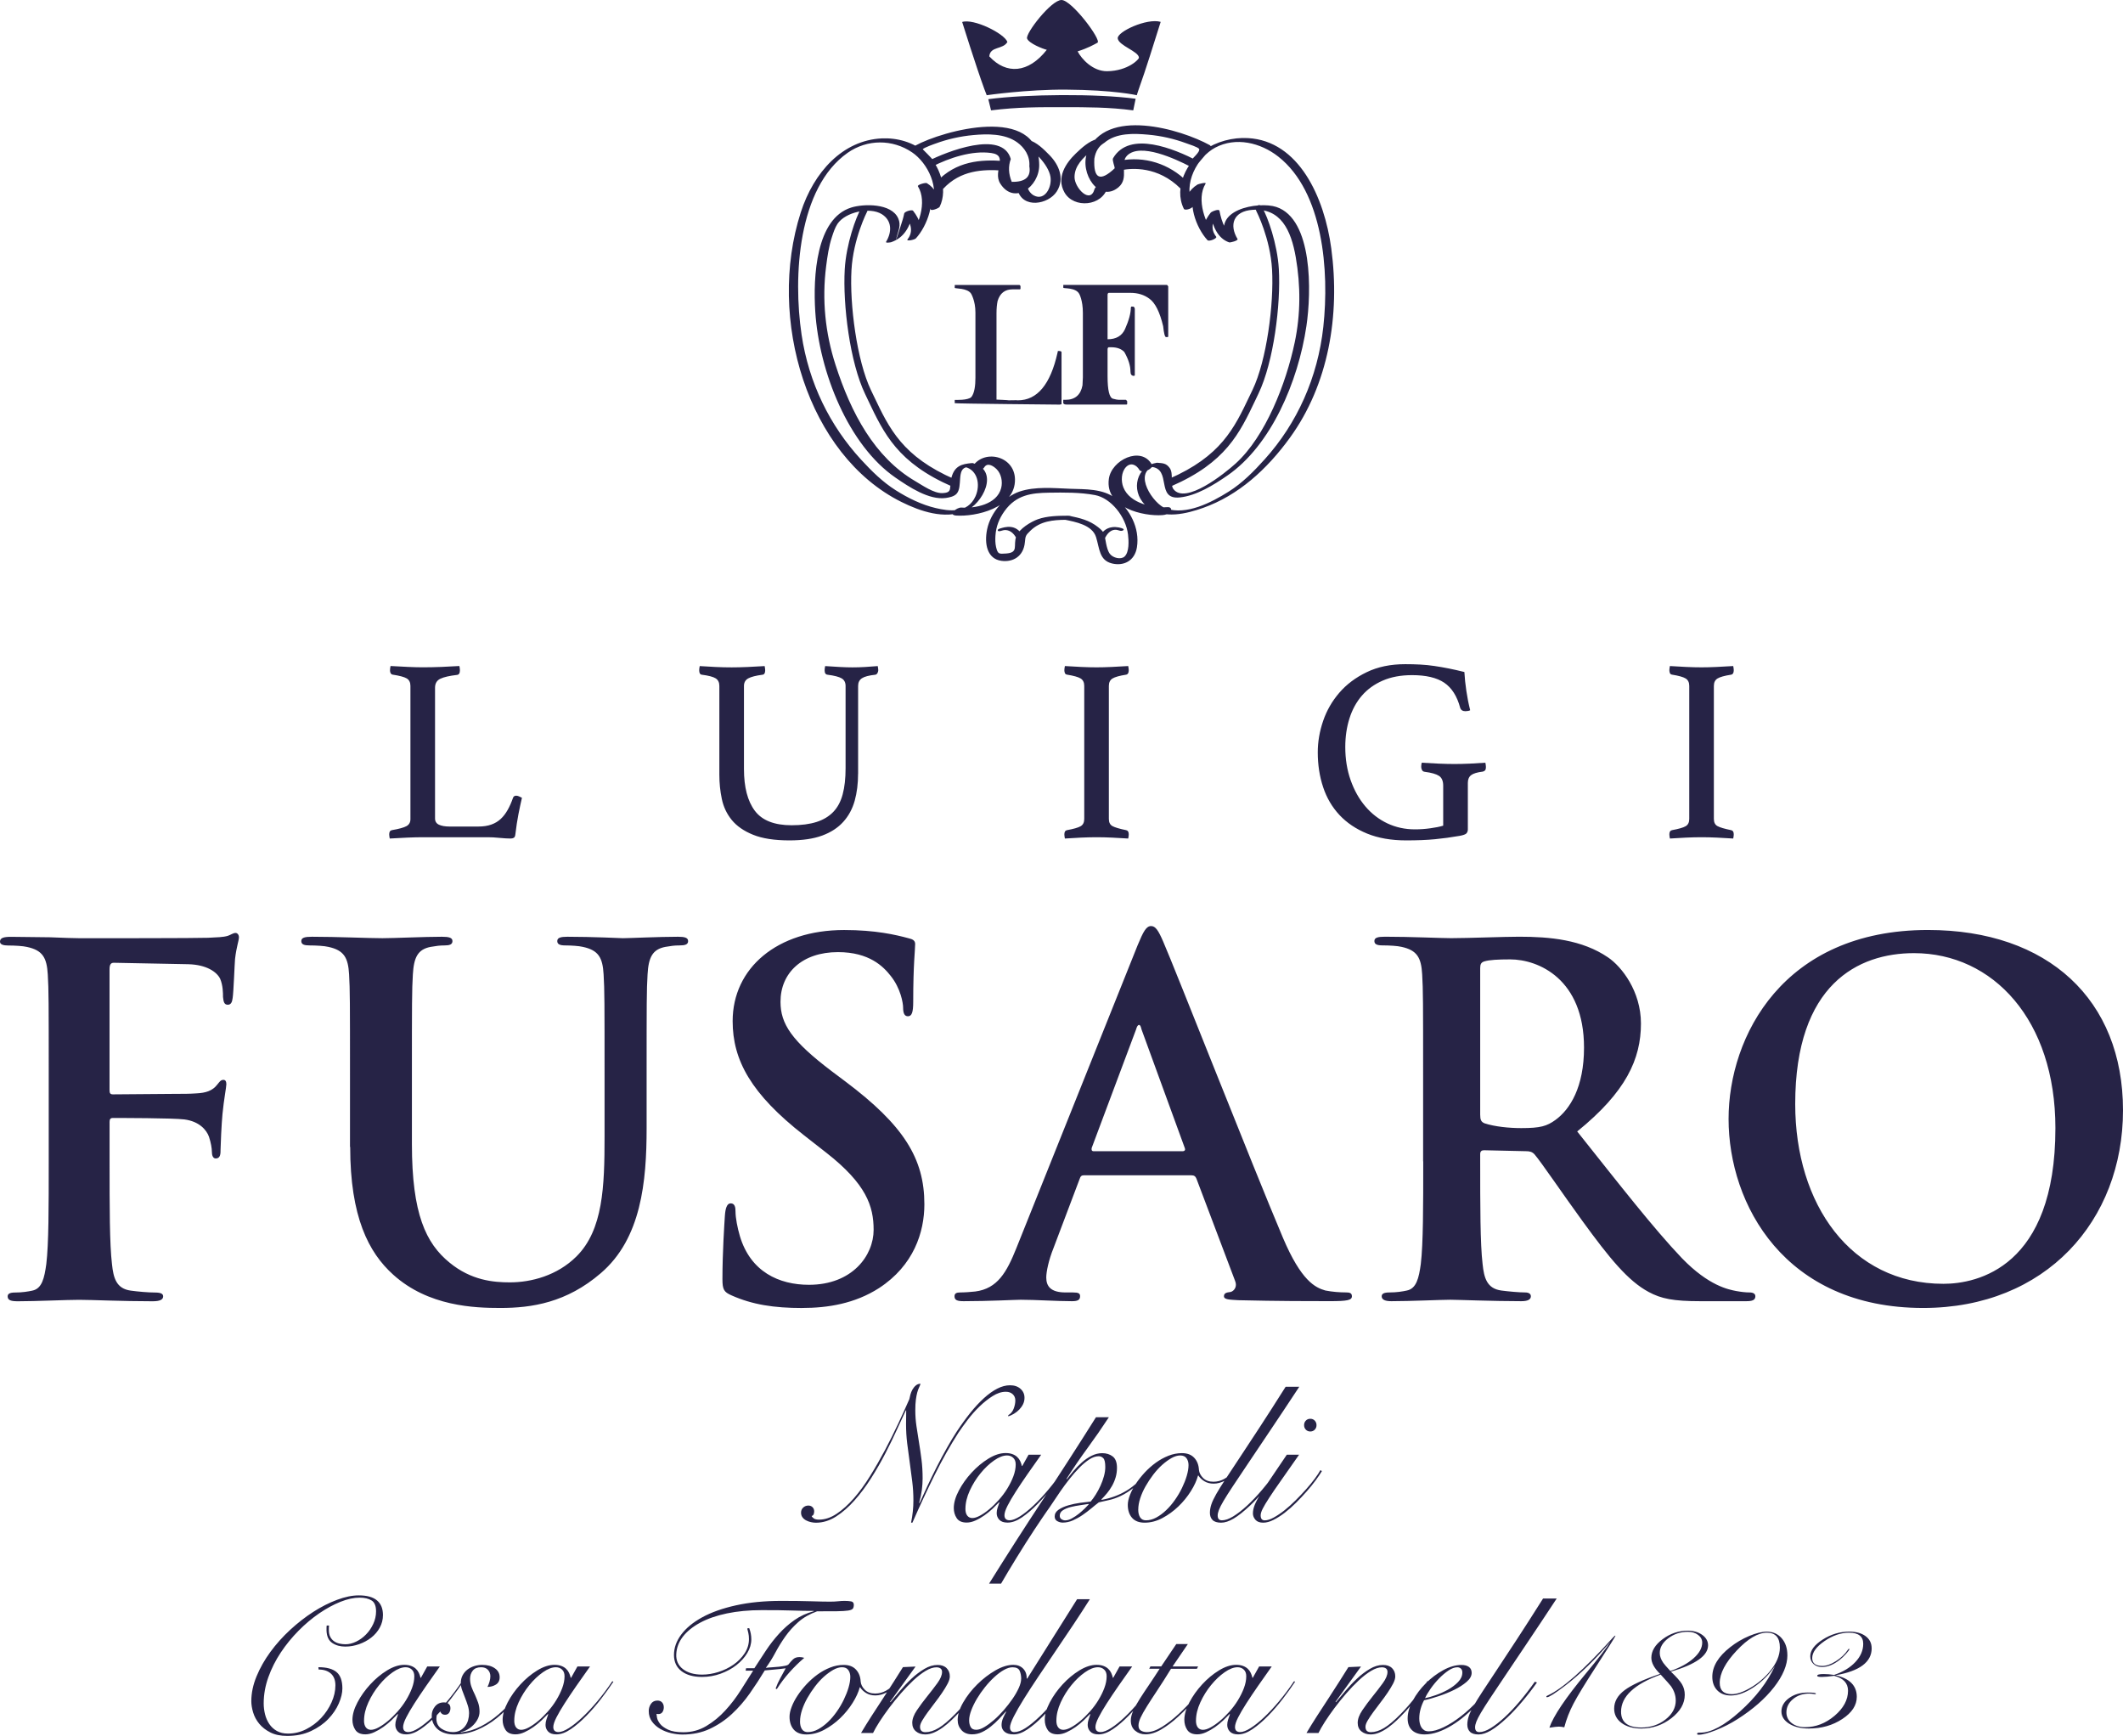 <svg width="1014" height="829" viewBox="0 0 1014 829" fill="none" xmlns="http://www.w3.org/2000/svg">
<path d="M167.259 547.713C167.259 581.105 176.031 598.128 187.787 608.719C204.62 623.944 226.749 624.634 238.996 624.634C253.991 624.634 270.588 622.109 286.948 608.029C306.311 591.46 308.841 564.3 308.841 538.738V514.103C308.841 479.113 308.841 472.663 309.295 465.305C309.75 457.257 311.607 453.351 317.83 452.188C320.597 451.734 321.98 451.498 324.509 451.498C327.275 451.498 328.658 451.044 328.658 449.427C328.658 447.81 327.039 447.356 323.818 447.356C314.828 447.356 300.287 448.046 297.521 448.046C297.285 448.046 282.763 447.356 271.007 447.356C267.786 447.356 266.166 447.81 266.166 449.427C266.166 451.026 267.549 451.498 270.079 451.498C272.608 451.498 276.539 451.734 278.377 452.188C285.984 453.805 287.84 457.493 288.295 465.305C288.75 472.681 288.75 479.131 288.75 514.103V542.88C288.75 566.589 288.058 587.318 275.374 599.981C266.148 609.192 253.7 612.407 243.546 612.407C235.702 612.407 225.093 611.499 214.72 602.978C203.419 593.768 196.74 579.724 196.74 546.35V514.103C196.74 479.113 196.74 472.663 197.195 465.305C197.668 457.257 199.506 453.351 205.73 452.188C208.496 451.734 209.879 451.498 212.409 451.498C214.72 451.498 216.103 451.044 216.103 449.427C216.103 447.81 214.483 447.356 211.026 447.356C202.727 447.356 188.187 448.046 182.655 448.046C175.739 448.046 161.217 447.356 148.988 447.356C145.53 447.356 143.911 447.81 143.911 449.427C143.911 451.044 145.294 451.498 147.823 451.498C151.063 451.498 154.975 451.734 156.813 452.188C164.42 453.805 166.276 457.493 166.731 465.305C167.168 472.681 167.168 479.131 167.168 514.103V547.713H167.259ZM52.32 535.977C52.32 534.378 52.775 533.906 53.939 533.906C57.852 533.906 82.31 533.906 88.061 534.596C95.213 535.523 98.67 539.647 99.817 542.88C100.727 545.642 101.2 548.403 101.2 550.02C101.2 551.637 101.655 553.236 103.038 553.236C105.349 553.236 105.349 550.929 105.349 548.858C105.349 547.241 105.804 536.649 106.259 532.053C106.95 524.913 108.115 519.154 108.115 517.773C108.115 516.392 107.642 515.702 106.732 515.702C105.349 515.702 104.894 516.628 103.729 518.009C101.436 520.989 98.197 521.933 93.83 522.151C90.609 522.388 87.369 522.388 83.457 522.388L53.939 522.624C52.556 522.624 52.32 521.933 52.32 520.553V462.998C52.32 460.473 53.011 459.782 54.394 459.782L89.899 460.473C98.67 460.691 103.511 464.143 105.131 467.376C106.514 470.592 106.514 474.28 106.514 476.133C106.75 478.658 107.205 479.821 108.807 479.821C110.408 479.821 110.881 478.44 111.118 476.606C111.573 473.844 112.046 460.255 112.264 457.966C112.956 451.989 114.121 449.209 114.121 447.61C114.121 446.466 113.429 445.539 112.501 445.539C111.336 445.539 110.19 446.466 108.807 446.92C106.514 447.61 103.729 447.61 99.362 447.846C94.048 448.064 47.242 448.064 38.489 448.064C35.268 448.064 29.954 447.846 23.967 447.61C17.98 447.61 11.283 447.392 5.296 447.392C1.838 447.392 0 447.846 0 449.699C0 451.08 1.62 451.534 3.913 451.534C7.134 451.534 11.065 451.771 12.902 452.225C20.509 453.842 22.347 457.53 22.82 465.342C23.275 472.718 23.275 479.167 23.275 514.14V554.653C23.275 576.745 23.275 594.022 22.111 603.687C21.201 610.354 20.054 615.423 15.432 616.35C13.357 616.804 10.591 617.258 7.115 617.258C4.586 617.258 3.658 617.948 3.658 619.093C3.658 620.964 5.277 621.437 8.517 621.437C17.27 621.437 31.81 620.746 37.797 620.746C43.785 620.746 58.325 621.437 72.847 621.437C76.305 621.437 77.924 620.71 77.924 619.093C77.924 617.948 76.996 617.258 74.012 617.258C70.772 617.258 65.695 616.804 62.474 616.35C55.559 615.423 54.176 610.354 53.484 603.687C52.338 594.022 52.338 576.745 52.338 554.653V535.995L52.32 535.977ZM383.162 624.634C395.391 624.634 408.293 622.563 419.831 615.151C436.428 604.341 441.505 588.463 441.505 575.091C441.505 553.218 431.587 537.339 403.671 516.392L397.229 511.56C378.103 497.062 372.789 488.996 372.789 478.404C372.789 464.597 383.162 454.696 400.232 454.696C415.227 454.696 421.906 461.599 425.363 465.978C430.204 471.973 431.35 479.094 431.35 481.184C431.35 483.945 432.042 485.326 433.643 485.326C435.5 485.326 436.173 483.491 436.173 478.422C436.173 460.473 437.101 453.787 437.101 450.808C437.101 449.191 435.954 448.5 433.862 448.046C427.875 446.429 418.175 444.14 403.198 444.14C371.151 444.14 349.932 462.326 349.932 487.651C349.932 506.309 358.703 522.406 384.072 542.208L394.663 550.493C413.807 565.463 417.265 576.054 417.265 587.336C417.265 599.545 407.129 613.57 386.365 613.57C372.079 613.57 358.467 607.357 353.39 590.316C352.225 586.41 351.297 581.559 351.297 578.58C351.297 576.726 351.06 574.674 348.986 574.674C347.148 574.674 346.456 577.199 346.219 580.651C345.983 584.339 345.055 598.146 345.055 610.809C345.055 615.859 345.746 617.022 349.441 618.639C359.359 623.054 369.731 624.652 383.107 624.652L383.162 624.634ZM522.359 549.784C521.431 549.784 521.213 549.094 521.431 548.185L542.65 491.539C542.887 490.631 543.342 489.468 544.033 489.468C544.725 489.468 544.961 490.631 545.198 491.539L565.944 548.403C566.18 549.094 565.944 549.784 564.779 549.784H522.359ZM569.165 561.284C570.311 561.284 571.003 561.756 571.458 562.901L589.911 611.699C591.075 614.46 589.438 616.531 587.818 616.986C585.525 617.222 584.597 617.676 584.597 619.057C584.597 620.674 587.363 620.674 591.512 620.928C609.947 621.382 626.798 621.382 635.097 621.382C643.632 621.382 645.706 620.928 645.706 619.039C645.706 617.422 644.541 617.204 642.722 617.204C639.956 617.204 636.498 616.967 633.04 616.295C628.2 614.915 621.503 611.735 612.749 591.079C597.991 556.215 561.103 462.29 555.553 449.627C553.26 444.322 551.877 442.251 549.802 442.251C547.491 442.251 546.108 444.776 543.342 451.462L485.453 596.038C480.831 607.557 476.464 615.387 465.818 616.768C463.98 616.986 460.74 617.222 458.666 617.222C456.828 617.222 455.9 617.676 455.9 619.057C455.9 620.928 457.283 621.4 460.285 621.4C472.314 621.4 484.98 620.71 487.528 620.71C494.68 620.71 504.598 621.4 511.968 621.4C514.498 621.4 515.881 620.946 515.881 619.057C515.881 617.676 515.189 617.222 512.405 617.222H508.947C501.795 617.222 499.721 614.224 499.721 610.082C499.721 607.32 500.867 601.798 503.178 596.038L515.626 563.119C516.081 561.738 516.536 561.266 517.7 561.266H569.128L569.165 561.284ZM706.979 462.308C706.979 460.473 707.434 459.546 709.054 459.092C711.347 458.402 715.514 458.166 721.283 458.166C734.877 458.166 756.569 467.594 756.569 500.296C756.569 519.172 749.89 529.764 742.957 534.814C738.808 537.812 735.805 538.738 726.579 538.738C720.828 538.738 713.895 538.048 709.054 536.449C707.434 535.759 706.979 534.832 706.979 532.289V462.308ZM679.773 554.617C679.773 575.8 679.773 593.986 678.608 603.651C677.698 610.318 676.534 615.387 671.93 616.313C669.855 616.768 667.107 617.222 663.631 617.222C660.865 617.222 659.937 617.912 659.937 619.057C659.937 620.674 661.557 621.4 664.541 621.4C673.768 621.4 688.29 620.71 692.676 620.71C696.133 620.71 713.203 621.4 726.579 621.4C729.581 621.4 731.183 620.674 731.183 619.057C731.183 617.912 730.255 617.222 728.417 617.222C725.651 617.222 720.573 616.768 717.134 616.313C710.2 615.387 708.817 610.336 708.126 603.651C706.979 593.986 706.979 575.8 706.979 554.38V551.165C706.979 549.784 707.671 549.312 708.817 549.312L728.872 549.766C730.473 549.766 731.856 550.002 733.021 551.383C736.023 554.835 746.615 570.477 755.841 583.14C768.744 600.871 777.533 611.681 787.433 616.986C793.42 620.219 799.189 621.4 812.11 621.4H834.02C836.787 621.4 838.406 620.946 838.406 619.057C838.406 617.912 837.478 617.222 835.622 617.222C833.784 617.222 831.709 616.986 829.18 616.531C825.722 615.823 816.277 614.224 803.338 600.871C789.744 586.591 773.839 566.117 753.312 540.337C776.605 521.461 783.757 505.801 783.757 488.778C783.757 473.354 774.531 461.617 768.07 457.239C755.623 448.718 740.173 447.338 725.632 447.338C718.499 447.338 700.974 448.028 693.112 448.028C688.272 448.028 673.749 447.338 661.52 447.338C658.044 447.338 656.443 447.792 656.443 449.409C656.443 451.008 657.826 451.48 660.356 451.48C663.577 451.48 667.489 451.716 669.346 452.17C676.952 453.787 678.809 457.475 679.264 465.287C679.718 472.663 679.718 479.113 679.718 514.085V554.617H679.773ZM928.232 613.098C883.956 613.098 857.441 575.11 857.441 527.238C857.441 469.92 887.632 455.186 914.165 455.186C951.981 455.186 981.716 487.179 981.716 538.738C981.716 605.268 944.356 613.098 928.214 613.098H928.232ZM918.533 624.634C977.112 624.634 1014 582.94 1014 530.218C1014 477.496 978.259 444.122 920.844 444.122C851.673 444.122 825.613 494.991 825.613 534.36C825.613 575.11 852.382 624.634 918.551 624.634H918.533ZM207.786 390.855C207.786 392.272 208.423 393.271 209.661 393.853C210.916 394.434 212.609 394.725 214.774 394.725H228.405C230.825 394.725 232.9 394.416 234.665 393.78C236.412 393.162 237.904 392.254 239.16 391.091C240.416 389.929 241.507 388.493 242.472 386.786C243.436 385.078 244.292 383.152 245.038 380.99C245.293 380.318 245.784 379.991 246.548 379.991C246.967 379.991 247.404 380.1 247.859 380.3C248.314 380.5 248.805 380.736 249.296 380.99C248.714 383.479 248.15 386.132 247.604 388.911C247.058 391.709 246.585 394.834 246.166 398.34C246.075 399.267 245.839 399.848 245.42 400.084C245.001 400.32 244.492 400.447 243.91 400.447C242.49 400.447 240.725 400.338 238.596 400.139C236.467 399.921 234.61 399.83 233.027 399.83H201.763C199.852 399.83 197.432 399.884 194.52 400.011C191.608 400.139 188.806 400.284 186.149 400.447C185.985 399.612 185.894 398.958 185.894 398.449C185.894 397.286 186.312 396.614 187.15 396.451C190.571 395.869 192.9 395.215 194.156 394.525C195.412 393.816 196.03 392.708 196.03 391.218V327.56C196.03 325.906 195.448 324.707 194.283 323.999C193.119 323.29 190.862 322.691 187.532 322.182C187.113 322.091 186.804 321.873 186.585 321.492C186.367 321.128 186.276 320.674 186.276 320.184C186.276 319.602 186.349 318.894 186.531 318.058C189.37 318.221 192.154 318.367 194.902 318.494C197.65 318.621 199.997 318.676 201.908 318.676C204.747 318.676 207.75 318.621 210.916 318.494C214.083 318.367 216.922 318.221 219.415 318.058C219.579 318.894 219.67 319.548 219.67 320.056C219.67 321.473 219.215 322.218 218.287 322.309C214.702 322.727 212.045 323.327 210.352 324.126C208.642 324.925 207.786 326.361 207.786 328.432V390.855ZM409.84 369.508C409.84 374.25 409.294 378.556 408.221 382.425C407.129 386.295 405.327 389.656 402.779 392.472C400.232 395.306 396.883 397.486 392.716 399.03C388.548 400.575 383.344 401.338 377.084 401.338C369.913 401.338 364.126 400.447 359.704 398.649C355.282 396.868 351.897 394.507 349.513 391.6C347.148 388.693 345.546 385.332 344.764 381.553C343.963 377.774 343.581 373.923 343.581 370.017V327.578C343.581 325.924 342.998 324.707 341.834 323.962C340.669 323.218 338.449 322.636 335.21 322.218C334.373 322.127 333.954 321.419 333.954 320.093C333.954 319.584 334.027 318.93 334.209 318.094C336.702 318.258 339.268 318.403 341.888 318.53C344.509 318.658 347.038 318.712 349.459 318.712C351.624 318.712 354.172 318.658 357.084 318.53C359.995 318.403 362.707 318.258 365.218 318.094C365.382 318.93 365.473 319.584 365.473 320.093C365.473 321.419 365.055 322.127 364.217 322.218C361.051 322.636 358.776 323.218 357.393 323.962C356.028 324.707 355.337 325.924 355.337 327.578V367.274C355.337 375.921 357.066 382.571 360.523 387.185C363.981 391.8 369.841 394.107 378.103 394.107C382.761 394.107 386.729 393.58 389.986 392.545C393.243 391.509 395.9 389.91 397.993 387.748C400.068 385.586 401.578 382.771 402.488 379.319C403.416 375.867 403.871 371.725 403.871 366.892V327.578C403.871 325.924 403.252 324.707 401.997 323.962C400.741 323.218 398.485 322.636 395.245 322.218C394.317 322.127 393.862 321.419 393.862 320.093C393.862 319.584 393.935 318.93 394.117 318.094C396.537 318.258 398.885 318.403 401.178 318.53C403.471 318.658 405.454 318.712 407.11 318.712C409.112 318.712 411.132 318.658 413.17 318.53C415.209 318.403 417.229 318.258 419.23 318.094C419.394 318.93 419.485 319.584 419.485 320.093C419.485 320.511 419.358 320.947 419.121 321.401C418.866 321.855 418.539 322.127 418.12 322.218C415.027 322.545 412.879 323.109 411.678 323.908C410.459 324.707 409.858 325.925 409.858 327.596V369.545L409.84 369.508ZM529.62 391.091C529.62 392.763 530.203 393.907 531.367 394.525C532.532 395.161 534.698 395.797 537.864 396.451C538.701 396.614 539.12 397.286 539.12 398.449C539.12 398.958 539.029 399.612 538.865 400.447C536.281 400.284 533.697 400.139 531.112 400.011C528.528 399.884 526.072 399.83 523.742 399.83C521.486 399.83 519.011 399.884 516.299 400.011C513.588 400.139 511.022 400.284 508.62 400.447C508.456 399.612 508.365 398.958 508.365 398.449C508.365 397.286 508.783 396.614 509.62 396.451C512.787 395.869 514.953 395.252 516.117 394.579C517.282 393.925 517.864 392.744 517.864 391.091V327.56C517.864 325.906 517.282 324.707 516.117 323.999C514.953 323.29 512.787 322.691 509.62 322.182C509.129 322.091 508.783 321.855 508.62 321.437C508.456 321.019 508.365 320.565 508.365 320.075C508.365 319.566 508.456 318.912 508.62 318.076C511.131 318.24 513.733 318.385 516.427 318.512C519.138 318.639 521.577 318.694 523.742 318.694C525.817 318.694 528.219 318.639 530.931 318.512C533.642 318.385 536.281 318.24 538.865 318.076C539.029 318.912 539.12 319.566 539.12 320.075C539.12 321.328 538.701 322.037 537.864 322.2C534.698 322.691 532.532 323.308 531.367 324.017C530.203 324.725 529.62 325.906 529.62 327.578V391.109V391.091ZM696.916 399.212C693.167 399.866 689.327 400.393 685.414 400.774C681.502 401.156 676.916 401.338 671.657 401.338C664.487 401.338 658.263 400.248 652.967 398.086C647.672 395.924 643.286 392.962 639.774 389.22C636.28 385.477 633.659 381.045 631.967 375.921C630.256 370.798 629.401 365.257 629.401 359.262C629.401 354.266 630.256 349.27 631.967 344.274C633.677 339.278 636.261 334.79 639.719 330.793C643.177 326.797 647.526 323.526 652.785 321.001C658.044 318.458 664.159 317.186 671.165 317.186C673.659 317.186 676.061 317.24 678.354 317.368C680.647 317.495 682.921 317.713 685.178 318.058C687.416 318.385 689.691 318.785 691.984 319.239C694.277 319.693 696.752 320.256 699.427 320.928C699.591 323.835 699.9 326.851 700.373 329.976C700.828 333.101 701.429 336.153 702.193 339.15C702.029 339.314 701.684 339.441 701.192 339.514C700.683 339.605 700.264 339.641 699.937 339.641C698.608 339.641 697.771 339.096 697.425 338.024C695.933 332.447 693.385 328.45 689.8 326.034C686.215 323.617 681.083 322.418 674.423 322.418C669.091 322.418 664.414 323.29 660.41 325.034C656.407 326.778 653.095 329.176 650.474 332.21C647.854 335.244 645.87 338.878 644.541 343.075C643.213 347.271 642.54 351.831 642.54 356.737C642.54 362.477 643.395 367.764 645.106 372.597C646.816 377.429 649.146 381.59 652.112 385.078C655.06 388.566 658.572 391.273 662.612 393.199C666.652 395.106 671.056 396.069 675.806 396.069C678.226 396.069 680.665 395.906 683.122 395.56C685.578 395.233 687.635 394.816 689.309 394.307V375.213C689.309 372.96 688.636 371.398 687.307 370.526C685.979 369.654 683.722 369 680.556 368.6C679.882 368.527 679.427 368.237 679.191 367.728C678.936 367.237 678.809 366.729 678.809 366.238C678.809 365.566 678.881 364.912 679.063 364.24C681.484 364.403 684.141 364.549 687.071 364.676C689.982 364.803 692.53 364.857 694.696 364.857C696.861 364.857 699.336 364.803 702.139 364.676C704.923 364.549 707.361 364.403 709.454 364.24C709.618 365.075 709.709 365.729 709.709 366.238C709.709 367.074 709.563 367.637 709.272 367.928C708.981 368.218 708.617 368.4 708.217 368.491C705.542 368.818 703.685 369.381 702.648 370.18C701.611 370.98 701.083 372.197 701.083 373.868V396.087C701.083 396.832 700.865 397.45 700.446 397.959C700.028 398.449 698.863 398.885 696.952 399.212H696.916ZM818.588 391.091C818.588 392.763 819.171 393.907 820.335 394.525C821.5 395.161 823.666 395.797 826.832 396.451C827.669 396.614 828.088 397.286 828.088 398.449C828.088 398.958 827.997 399.612 827.833 400.447C825.249 400.284 822.665 400.139 820.081 400.011C817.497 399.884 815.04 399.83 812.71 399.83C810.454 399.83 807.979 399.884 805.267 400.011C802.556 400.139 799.99 400.284 797.588 400.447C797.424 399.612 797.333 398.958 797.333 398.449C797.333 397.286 797.752 396.614 798.589 396.451C801.755 395.869 803.921 395.252 805.085 394.579C806.25 393.925 806.832 392.744 806.832 391.091V327.56C806.832 325.906 806.25 324.707 805.085 323.999C803.921 323.29 801.755 322.691 798.589 322.182C798.097 322.091 797.752 321.855 797.588 321.437C797.424 321.019 797.333 320.565 797.333 320.075C797.333 319.566 797.424 318.912 797.588 318.076C800.099 318.24 802.701 318.385 805.395 318.512C808.106 318.639 810.545 318.694 812.71 318.694C814.785 318.694 817.187 318.639 819.899 318.512C822.61 318.385 825.249 318.24 827.833 318.076C827.997 318.912 828.088 319.566 828.088 320.075C828.088 321.328 827.669 322.037 826.832 322.2C823.666 322.691 821.5 323.308 820.335 324.017C819.171 324.725 818.588 325.906 818.588 327.578V391.109V391.091ZM481.614 675.812C482.778 675.14 483.634 674.104 484.161 672.723C484.689 671.343 484.944 670.035 484.944 668.799C484.944 667.564 484.525 666.565 483.688 665.802C482.851 665.039 481.759 664.657 480.413 664.657C478.374 664.657 476.282 665.329 474.134 666.692C471.987 668.036 469.894 669.708 467.856 671.67C465.818 673.632 463.943 675.757 462.214 678.028C460.486 680.299 459.012 682.37 457.774 684.205C453.898 690.237 450.113 696.923 446.455 704.298C442.797 711.674 439.23 719.287 435.791 727.171H435.154C435.9 723.538 436.264 720.013 436.264 716.562C436.264 713.491 436.082 710.457 435.7 707.441C435.336 704.426 434.935 701.392 434.499 698.321C434.062 695.306 433.662 692.29 433.298 689.292C432.934 686.276 432.752 683.242 432.752 680.172C432.752 679.064 432.752 677.974 432.788 676.902C432.824 675.83 432.824 674.704 432.824 673.541H432.642C431.478 675.994 430.077 679.028 428.439 682.625C426.819 686.222 424.963 690.019 422.906 694.016C420.85 698.013 418.575 701.973 416.082 705.897C413.589 709.84 410.95 713.382 408.13 716.543C405.327 719.704 402.379 722.284 399.303 724.246C396.228 726.208 393.025 727.189 389.695 727.189C388.967 727.189 388.166 727.099 387.347 726.917C386.51 726.735 385.746 726.463 385.036 726.081C384.326 725.718 383.744 725.227 383.289 724.61C382.834 723.992 382.598 723.265 382.598 722.393C382.598 721.412 382.943 720.595 383.617 719.959C384.29 719.323 385.127 718.996 386.11 718.996C386.911 718.996 387.584 719.268 388.093 719.777C388.603 720.286 388.876 720.958 388.876 721.757C388.876 722.193 388.803 722.629 388.639 723.102C388.476 723.556 388.166 723.847 387.675 723.974C387.729 724.283 388.039 724.646 388.603 725.082C389.167 725.518 390.022 725.718 391.187 725.718C394.026 725.718 396.829 724.773 399.631 722.902C402.434 721.031 405.181 718.56 407.857 715.49C410.532 712.419 413.116 708.877 415.609 704.844C418.102 700.828 420.468 696.686 422.724 692.453C424.963 688.22 427.074 683.987 429.057 679.772C431.023 675.558 432.788 671.706 434.317 668.2C434.444 667.582 434.608 666.873 434.826 666.038C435.045 665.202 435.372 664.403 435.791 663.64C436.227 662.877 436.755 662.204 437.41 661.659C438.047 661.096 438.812 660.824 439.667 660.824C439.485 661.441 439.23 662.077 438.921 662.713C438.611 663.349 438.338 664.148 438.084 665.057C437.829 665.983 437.629 667.11 437.447 668.418C437.265 669.744 437.174 671.452 437.174 673.523C437.174 676.048 437.356 678.555 437.72 681.044C438.084 683.533 438.484 686.095 438.921 688.747C439.358 691.381 439.758 694.125 440.122 696.959C440.486 699.793 440.668 702.791 440.668 705.988C440.668 707.768 440.54 709.622 440.304 711.511C440.049 713.419 439.631 715.471 439.012 717.688L439.194 717.87C440.304 715.417 441.56 712.656 442.979 709.622C444.398 706.588 445.891 703.517 447.456 700.447C449.021 697.377 450.64 694.361 452.296 691.418C453.952 688.475 455.517 685.858 457.01 683.588C459.157 680.336 461.323 677.374 463.47 674.685C465.617 672.015 467.783 669.689 469.93 667.727C472.078 665.765 474.207 664.239 476.3 663.167C478.393 662.095 480.431 661.55 482.396 661.55C484.489 661.55 486.163 662.114 487.437 663.258C488.711 664.403 489.33 665.82 489.33 667.546C489.33 668.654 489.093 669.671 488.638 670.598C488.183 671.524 487.583 672.36 486.836 673.141C486.109 673.904 485.271 674.576 484.343 675.121C483.415 675.685 482.487 676.103 481.577 676.411V675.866L481.614 675.812ZM491.295 694.706H497.3C495.026 697.904 492.842 701.01 490.749 704.008C488.656 707.024 486.8 709.803 485.162 712.347C483.524 714.89 482.214 717.143 481.231 719.069C480.249 721.013 479.757 722.52 479.757 723.629C479.757 725.227 480.595 726.027 482.251 726.027C483.543 726.027 485.18 725.391 487.182 724.137C489.184 722.866 491.35 721.14 493.697 718.923C496.045 716.707 498.447 714.127 500.904 711.184C503.36 708.241 505.708 705.098 507.928 701.773L508.474 701.955C506.818 704.48 504.853 707.187 502.614 710.112C500.376 713.037 498.01 715.762 495.553 718.269C493.097 720.795 490.622 722.902 488.165 724.592C485.708 726.281 483.397 727.135 481.231 727.135C479.448 727.135 478.138 726.681 477.301 725.791C476.464 724.9 476.045 723.847 476.045 722.611C476.045 721.757 476.191 720.904 476.463 720.068C476.736 719.232 477.028 718.396 477.337 717.524L477.155 717.434C476.354 718.287 475.353 719.287 474.152 720.431C472.951 721.576 471.659 722.629 470.276 723.61C468.893 724.592 467.455 725.427 465.981 726.099C464.507 726.772 463.088 727.117 461.741 727.117C459.466 727.117 457.865 726.408 456.937 724.991C456.009 723.574 455.554 721.975 455.554 720.195C455.554 717.67 456.355 714.89 457.956 711.856C459.557 708.804 461.596 705.952 464.052 703.281C466.509 700.61 469.184 698.376 472.078 696.595C474.971 694.815 477.719 693.925 480.303 693.925C481.541 693.925 482.614 694.088 483.543 694.434C484.471 694.761 485.235 695.233 485.854 695.814C486.472 696.396 486.946 697.05 487.291 697.795C487.637 698.539 487.892 699.302 488.074 700.102H488.256L491.295 694.67V694.706ZM461.104 720.522C461.104 721.939 461.395 723.029 461.978 723.792C462.56 724.555 463.379 724.955 464.416 724.955C465.472 724.955 466.691 724.573 468.111 723.792C469.53 723.029 471.004 721.994 472.551 720.704C474.098 719.414 475.608 717.924 477.119 716.234C478.629 714.545 479.976 712.746 481.14 710.839C482.305 708.931 483.27 707.005 484.016 705.025C484.744 703.063 485.126 701.192 485.126 699.393C485.126 697.976 484.725 696.904 483.925 696.178C483.124 695.433 482.141 695.069 480.977 695.069C479.139 695.069 477.064 695.869 474.789 697.468C472.515 699.066 470.349 701.101 468.329 703.59C466.291 706.079 464.58 708.822 463.197 711.838C461.814 714.854 461.123 717.742 461.123 720.504L461.104 720.522ZM529.62 676.829C526.363 681.807 522.978 686.694 519.466 691.49C515.953 696.287 512.605 701.192 509.402 706.242L509.584 706.424C510.512 705.189 511.586 703.862 512.805 702.409C514.043 700.974 515.353 699.611 516.772 698.358C518.192 697.104 519.72 696.05 521.395 695.215C523.051 694.379 524.743 693.979 526.472 693.979C528.437 693.979 530.112 694.506 531.458 695.542C532.805 696.577 533.496 698.394 533.496 700.974C533.496 702.573 533.278 704.099 532.86 705.534C532.423 706.987 531.859 708.332 531.149 709.585C530.439 710.839 529.638 712.02 528.747 713.092C527.855 714.163 526.945 715.163 526.017 716.089L526.199 716.271C530.639 715.471 534.643 713.964 538.246 711.765C541.849 709.549 545.434 706.242 549.001 701.81L549.747 702.173C546.981 705.552 544.397 708.204 541.995 710.094C539.593 712.001 537.373 713.437 535.334 714.381C533.296 715.344 531.422 715.998 529.711 716.362C527.982 716.725 526.345 717.107 524.816 717.47C523.779 718.269 522.578 719.214 521.267 720.322C519.939 721.43 518.538 722.484 517.064 723.501C515.59 724.519 514.043 725.373 512.441 726.081C510.84 726.79 509.202 727.135 507.546 727.135C506.672 727.135 505.835 726.899 504.998 726.445C504.161 725.99 503.743 725.227 503.743 724.192C503.743 722.902 504.379 721.83 505.635 720.958C506.891 720.104 508.438 719.414 510.257 718.887C512.077 718.36 513.97 717.96 515.935 717.688C517.901 717.415 519.575 717.216 520.922 717.088C521.722 716.162 522.541 715.054 523.36 713.727C524.197 712.401 524.943 711.002 525.617 709.531C526.29 708.059 526.854 706.533 527.273 704.971C527.709 703.408 527.91 701.937 527.91 700.592C527.91 698.449 527.6 697.05 526.982 696.396C526.363 695.76 525.635 695.433 524.761 695.433C523.342 695.433 521.85 695.941 520.285 696.959C518.72 697.976 517.136 699.284 515.535 700.919C513.933 702.554 512.35 704.371 510.785 706.351C509.22 708.35 507.746 710.33 506.399 712.292C505.053 714.254 503.815 716.089 502.705 717.779C501.595 719.468 500.667 720.813 499.939 721.794C499.375 722.593 498.592 723.756 497.537 725.3C496.5 726.844 495.317 728.588 494.025 730.55C492.733 732.513 491.368 734.638 489.912 736.909C488.474 739.18 487.037 741.469 485.617 743.776C484.198 746.084 482.851 748.3 481.559 750.462C480.267 752.624 479.12 754.55 478.138 756.276H472.405C480.722 742.941 489.202 729.715 497.846 716.598C506.49 703.481 515.044 690.219 523.469 676.811H529.566L529.62 676.829ZM508.838 726.063C509.766 726.063 510.785 725.754 511.932 725.137C513.06 724.519 514.17 723.792 515.262 722.92C516.336 722.066 517.3 721.194 518.174 720.34C519.029 719.486 519.648 718.832 520.03 718.415L519.848 718.233C518.792 718.415 517.5 718.614 515.917 718.832C514.352 719.05 512.842 719.341 511.386 719.704C509.948 720.068 508.711 720.577 507.691 721.231C506.672 721.866 506.163 722.757 506.163 723.865C506.163 724.592 506.436 725.155 507 725.518C507.564 725.881 508.165 726.081 508.856 726.081L508.838 726.063ZM590.111 703.099C588.637 704.753 586.963 706.079 585.125 707.06C583.268 708.041 581.467 708.531 579.683 708.531C577.954 708.531 576.48 708.15 575.243 707.387C574.005 706.624 573.059 705.716 572.386 704.662H572.204C571.585 706.987 570.457 709.476 568.783 712.129C567.127 714.763 565.143 717.197 562.832 719.414C560.521 721.63 557.991 723.465 555.207 724.955C552.441 726.426 549.602 727.171 546.708 727.171C544.07 727.171 542.068 726.408 540.703 724.864C539.356 723.32 538.665 721.267 538.665 718.687C538.665 717.343 538.992 715.762 539.684 713.982C540.357 712.201 541.303 710.403 542.505 708.586C543.706 706.769 545.125 704.989 546.745 703.227C548.383 701.482 550.148 699.902 552.059 698.521C553.969 697.14 555.989 696.032 558.119 695.197C560.248 694.361 562.377 693.961 564.524 693.961C567.054 693.961 569.001 694.688 570.384 696.178C571.767 697.649 572.513 699.557 572.641 701.9C572.768 703.317 573.423 704.626 574.624 705.825C575.825 707.024 577.463 707.623 579.556 707.623C581.412 707.623 583.141 707.169 584.779 706.242C586.417 705.316 587.927 704.117 589.347 702.645L590.093 703.099H590.111ZM543.651 720.885C543.651 722.484 543.96 723.738 544.579 724.664C545.198 725.591 546.108 726.045 547.345 726.045C549.001 726.045 550.657 725.591 552.295 724.701C553.915 723.81 555.498 722.648 557.008 721.194C558.519 719.759 559.92 718.106 561.212 716.253C562.504 714.418 563.633 712.51 564.579 710.53C565.525 708.568 566.289 706.642 566.835 704.771C567.381 702.9 567.673 701.192 567.673 699.666C567.673 698.376 567.345 697.286 566.708 696.396C566.071 695.505 565.07 695.069 563.705 695.069C562.413 695.069 561.03 695.487 559.556 696.305C558.082 697.14 556.59 698.231 555.079 699.575C553.569 700.919 552.15 702.5 550.785 704.28C549.438 706.061 548.219 707.914 547.145 709.803C546.071 711.711 545.216 713.618 544.597 715.526C543.979 717.434 543.669 719.214 543.669 720.867L543.651 720.885ZM620.575 662.259C615.097 670.561 610.329 677.738 606.253 683.787C602.194 689.837 598.719 695.015 595.825 699.321C592.932 703.626 590.566 707.169 588.71 709.967C586.853 712.765 585.416 715.054 584.36 716.834C583.305 718.614 582.595 720.031 582.195 721.067C581.794 722.121 581.594 722.993 581.594 723.738C581.594 725.282 582.267 726.045 583.632 726.045C585.179 726.045 586.981 725.409 589.037 724.156C591.094 722.884 593.314 721.176 595.679 718.996C598.045 716.816 600.466 714.254 602.922 711.347C605.379 708.422 607.781 705.316 610.129 701.991L611.148 702.355C608.928 705.498 606.598 708.513 604.123 711.438C601.667 714.363 599.301 716.889 597.008 719.05C593.987 721.885 591.385 723.938 589.201 725.227C587.017 726.517 585.034 727.171 583.25 727.171C581.339 727.171 579.975 726.735 579.137 725.881C578.3 725.028 577.882 723.883 577.882 722.466C577.882 721.176 578.118 719.832 578.573 718.451C579.028 717.07 579.829 715.417 580.921 713.473C582.031 711.529 583.487 709.186 585.307 706.424C587.126 703.663 589.365 700.265 592.04 696.232C594.715 692.199 597.863 687.421 601.503 681.843C605.143 676.284 609.328 669.744 614.06 662.259H620.52H620.575ZM620.484 694.706C617.099 699.557 614.242 703.644 611.894 706.969C609.546 710.294 607.654 713.055 606.216 715.272C604.779 717.488 603.723 719.232 603.086 720.522C602.431 721.812 602.122 722.866 602.122 723.665C602.122 725.264 602.759 726.063 604.069 726.063C605.306 726.063 606.726 725.609 608.364 724.719C609.983 723.829 611.694 722.684 613.495 721.267C615.279 719.85 617.062 718.251 618.846 716.471C620.629 714.69 622.303 712.928 623.868 711.166C625.433 709.422 626.816 707.714 628.018 706.097C629.219 704.462 630.092 703.136 630.656 702.082L631.384 702.536C630.656 703.772 629.637 705.243 628.382 706.969C627.126 708.695 625.688 710.457 624.087 712.274C622.485 714.091 620.793 715.889 619.01 717.67C617.226 719.45 615.406 721.049 613.568 722.466C611.712 723.883 609.929 725.009 608.163 725.881C606.416 726.753 604.797 727.171 603.323 727.171C601.667 727.171 600.429 726.717 599.629 725.791C598.828 724.864 598.427 723.865 598.427 722.757C598.427 721.467 598.719 720.104 599.301 718.651C599.883 717.216 600.83 715.435 602.122 713.346C603.414 711.257 605.088 708.713 607.163 705.734C609.219 702.754 611.694 699.084 614.606 694.724H620.52L620.484 694.706ZM625.834 677.556C626.689 677.556 627.399 677.847 627.963 678.428C628.509 679.009 628.8 679.736 628.8 680.59C628.8 681.462 628.527 682.17 627.963 682.752C627.399 683.333 626.689 683.624 625.834 683.624C624.978 683.624 624.269 683.333 623.705 682.752C623.14 682.17 622.868 681.444 622.868 680.59C622.868 679.736 623.14 679.009 623.705 678.428C624.251 677.847 624.96 677.556 625.834 677.556ZM157.159 776.296C157.104 776.66 157.068 777.041 157.068 777.404V778.513C157.068 779.802 157.305 780.874 157.76 781.728C158.215 782.6 158.815 783.291 159.561 783.799C160.289 784.326 161.144 784.69 162.109 784.908C163.055 785.126 164.02 785.235 165.021 785.235C166.677 785.235 168.369 784.817 170.098 783.981C171.827 783.145 173.392 782.019 174.811 780.566C176.231 779.13 177.377 777.441 178.269 775.533C179.161 773.626 179.616 771.627 179.616 769.538C179.616 766.958 178.906 765.214 177.486 764.324C176.067 763.434 174.156 762.979 171.754 762.979C168.988 762.979 165.931 763.633 162.619 764.96C159.288 766.286 155.922 768.121 152.5 770.446C149.079 772.79 145.785 775.551 142.619 778.749C139.452 781.946 136.613 785.416 134.12 789.159C131.627 792.901 129.644 796.844 128.169 800.968C126.695 805.092 125.949 809.27 125.949 813.503C125.949 815.229 126.168 816.955 126.586 818.663C127.005 820.37 127.696 821.933 128.624 823.314C129.553 824.694 130.754 825.803 132.228 826.638C133.702 827.474 135.485 827.892 137.578 827.892C140.599 827.892 143.474 827.201 146.204 825.821C148.934 824.44 151.336 822.641 153.41 820.425C155.467 818.209 157.123 815.738 158.342 813.013C159.579 810.269 160.198 807.562 160.198 804.855C160.198 802.403 159.47 800.513 158.033 799.224C156.577 797.934 154.63 797.298 152.173 797.298L152.082 796.19C155.958 796.19 158.833 796.953 160.708 798.497C162.582 800.041 163.528 802.639 163.528 806.327C163.528 808.489 162.964 810.869 161.818 813.521C160.671 816.156 158.997 818.626 156.777 820.934C154.557 823.241 151.809 825.167 148.515 826.693C145.221 828.237 141.454 829 137.214 829C134.011 829 131.318 828.455 129.134 827.347C126.95 826.239 125.185 824.858 123.82 823.205C122.455 821.551 121.491 819.753 120.908 817.809C120.326 815.883 120.035 814.066 120.035 812.413C120.035 808.543 120.872 804.583 122.528 800.568C124.184 796.553 126.386 792.665 129.134 788.904C131.882 785.162 135.03 781.637 138.597 778.349C142.164 775.061 145.84 772.208 149.625 769.774C153.41 767.34 157.195 765.432 160.981 764.015C164.766 762.598 168.224 761.889 171.372 761.889C175.248 761.889 178.142 762.689 180.052 764.287C181.963 765.886 182.909 768.212 182.909 771.3C182.909 773.462 182.4 775.442 181.381 777.295C180.362 779.148 179.015 780.729 177.323 782.055C175.63 783.381 173.701 784.417 171.554 785.18C169.388 785.943 167.186 786.343 164.911 786.343C162.509 786.343 160.435 785.78 158.724 784.635C156.995 783.491 156.085 781.547 155.958 778.785V777.586C155.958 777.096 155.976 776.66 156.049 776.296H157.159ZM204.074 795.844H210.079C207.804 799.042 205.621 802.148 203.528 805.146C201.435 808.162 199.579 810.942 197.941 813.485C196.303 816.028 194.993 818.281 194.01 820.207C193.028 822.151 192.536 823.659 192.536 824.767C192.536 826.366 193.373 827.165 195.029 827.165C196.321 827.165 197.959 826.529 199.961 825.276C201.963 824.004 204.128 822.278 206.476 820.062C208.824 817.845 211.226 815.265 213.682 812.322C216.139 809.379 218.487 806.236 220.707 802.912L221.253 803.093C219.597 805.618 217.631 808.325 215.393 811.25C213.155 814.175 210.789 816.9 208.332 819.408C205.875 821.933 203.401 824.04 200.944 825.73C198.487 827.419 196.176 828.273 194.01 828.273C192.227 828.273 190.917 827.819 190.08 826.929C189.242 826.039 188.824 824.985 188.824 823.75C188.824 822.896 188.969 822.042 189.242 821.206C189.515 820.37 189.807 819.535 190.116 818.663L189.934 818.572C189.133 819.426 188.132 820.425 186.931 821.57C185.73 822.714 184.438 823.768 183.055 824.749C181.672 825.73 180.234 826.566 178.76 827.238C177.286 827.91 175.867 828.255 174.52 828.255C172.245 828.255 170.644 827.547 169.716 826.13C168.788 824.713 168.333 823.114 168.333 821.333C168.333 818.808 169.133 816.028 170.735 812.994C172.336 809.942 174.375 807.09 176.831 804.419C179.288 801.749 181.963 799.514 184.857 797.734C187.75 795.953 190.498 795.063 193.082 795.063C194.32 795.063 195.393 795.227 196.321 795.572C197.25 795.899 198.014 796.371 198.633 796.953C199.251 797.534 199.725 798.188 200.07 798.933C200.416 799.678 200.671 800.441 200.853 801.24H201.035L204.074 795.808V795.844ZM173.865 821.66C173.865 823.077 174.156 824.167 174.738 824.931C175.321 825.694 176.14 826.093 177.177 826.093C178.214 826.093 179.452 825.712 180.871 824.931C182.291 824.167 183.765 823.132 185.312 821.842C186.858 820.552 188.369 819.062 189.879 817.373C191.39 815.683 192.736 813.885 193.901 811.977C195.066 810.07 196.03 808.144 196.776 806.163C197.504 804.201 197.887 802.33 197.887 800.532C197.887 799.115 197.486 798.043 196.685 797.316C195.885 796.571 194.902 796.208 193.737 796.208C191.899 796.208 189.825 797.007 187.55 798.606C185.275 800.205 183.11 802.239 181.09 804.728C179.051 807.217 177.341 809.96 175.958 812.976C174.575 815.992 173.883 818.881 173.883 821.642L173.865 821.66ZM251.717 803.784C249.879 806.727 247.731 809.67 245.293 812.595C242.854 815.52 240.197 818.136 237.304 820.479C234.41 822.823 231.244 824.712 227.841 826.148C224.419 827.583 220.78 828.31 216.904 828.31C215.429 828.31 214.046 828.128 212.754 827.746C211.462 827.383 210.334 826.82 209.388 826.093C208.441 825.348 207.659 824.422 207.077 823.277C206.494 822.133 206.203 820.807 206.203 819.262C206.203 817.664 206.731 816.228 207.768 814.938C208.824 813.649 210.225 812.994 212.008 812.994C212.936 812.994 213.682 813.231 214.265 813.685C214.847 814.139 215.138 814.829 215.138 815.756C215.138 816.61 214.92 817.355 214.501 817.972C214.065 818.59 213.428 818.899 212.572 818.899C211.899 818.899 211.353 818.717 210.953 818.336C210.552 817.972 210.298 817.5 210.17 816.955C209.497 817.318 209.024 817.863 208.787 818.572C208.551 819.28 208.423 820.007 208.423 820.734C208.423 822.878 209.242 824.495 210.88 825.566C212.5 826.638 214.338 827.183 216.376 827.183C217.668 827.183 218.796 826.911 219.742 826.402C220.707 825.875 221.489 825.203 222.145 824.367C222.782 823.532 223.273 822.569 223.582 821.461C223.892 820.352 224.037 819.244 224.037 818.136C224.037 817.028 223.837 815.756 223.437 814.502C223.036 813.249 222.6 811.995 222.108 810.76C221.617 809.524 221.144 808.325 220.725 807.126C220.288 805.927 220.088 804.801 220.088 803.765C220.088 802.421 220.361 801.204 220.925 800.114C221.489 799.042 222.236 798.133 223.182 797.389C224.128 796.662 225.22 796.081 226.458 795.681C227.695 795.281 228.987 795.081 230.334 795.081C232.791 795.081 234.792 795.626 236.339 796.698C237.886 797.77 238.65 799.205 238.65 800.986C238.65 802.585 238.05 803.747 236.849 804.492C235.648 805.237 234.301 805.6 232.827 805.6C233.191 804.928 233.518 804.111 233.791 803.166C234.064 802.203 234.21 801.331 234.21 800.532C234.21 799.296 233.828 798.279 233.045 797.443C232.281 796.607 231.189 796.208 229.77 796.208C227.986 796.208 226.658 796.753 225.802 797.825C224.947 798.897 224.51 800.205 224.51 801.749C224.51 803.093 224.747 804.383 225.202 805.618C225.657 806.854 226.203 808.071 226.822 809.306C227.367 810.542 227.877 811.795 228.35 813.085C228.805 814.375 229.042 815.829 229.042 817.409C229.042 818.572 228.769 819.698 228.259 820.77C227.731 821.842 227.04 822.823 226.185 823.713C225.311 824.603 224.347 825.348 223.273 825.966C222.199 826.584 221.107 826.983 219.997 827.165L220.179 827.347C223.509 826.983 226.676 826.002 229.697 824.44C232.718 822.878 235.52 820.97 238.141 818.717C240.761 816.483 243.182 814.012 245.384 811.341C247.604 808.671 249.533 806.036 251.207 803.457L251.753 803.729L251.717 803.784ZM275.811 795.844H281.816C279.542 799.042 277.358 802.148 275.265 805.146C273.172 808.162 271.316 810.942 269.678 813.485C268.04 816.028 266.73 818.281 265.747 820.207C264.765 822.151 264.273 823.659 264.273 824.767C264.273 826.366 265.11 827.165 266.766 827.165C268.059 827.165 269.696 826.529 271.698 825.276C273.7 824.004 275.866 822.278 278.213 820.062C280.561 817.845 282.963 815.265 285.42 812.322C287.876 809.379 290.224 806.236 292.444 802.912L292.99 803.093C291.334 805.618 289.369 808.325 287.13 811.25C284.892 814.175 282.526 816.9 280.069 819.408C277.613 821.933 275.138 824.04 272.681 825.73C270.224 827.419 267.913 828.273 265.747 828.273C263.964 828.273 262.654 827.819 261.817 826.929C260.979 826.039 260.561 824.985 260.561 823.75C260.561 822.896 260.706 822.042 260.979 821.206C261.252 820.37 261.544 819.535 261.853 818.663L261.671 818.572C260.87 819.426 259.869 820.425 258.668 821.57C257.467 822.714 256.175 823.768 254.792 824.749C253.409 825.73 251.971 826.566 250.497 827.238C249.023 827.91 247.604 828.255 246.257 828.255C243.982 828.255 242.381 827.547 241.453 826.13C240.525 824.713 240.07 823.114 240.07 821.333C240.07 818.808 240.871 816.028 242.472 812.994C244.073 809.942 246.112 807.09 248.568 804.419C251.025 801.749 253.7 799.514 256.594 797.734C259.487 795.953 262.235 795.063 264.819 795.063C266.057 795.063 267.13 795.227 268.059 795.572C268.987 795.899 269.751 796.371 270.37 796.953C270.988 797.534 271.462 798.188 271.807 798.933C272.153 799.678 272.408 800.441 272.59 801.24H272.772L275.811 795.808V795.844ZM245.62 821.66C245.62 823.077 245.911 824.167 246.494 824.931C247.076 825.694 247.895 826.093 248.932 826.093C249.97 826.093 251.207 825.712 252.627 824.931C254.046 824.167 255.52 823.132 257.067 821.842C258.614 820.552 260.124 819.062 261.635 817.373C263.145 815.683 264.492 813.885 265.656 811.977C266.821 810.07 267.786 808.144 268.532 806.163C269.26 804.201 269.642 802.33 269.642 800.532C269.642 799.115 269.241 798.043 268.441 797.316C267.64 796.571 266.657 796.208 265.493 796.208C263.655 796.208 261.58 797.007 259.305 798.606C257.03 800.205 254.865 802.239 252.845 804.728C250.807 807.217 249.096 809.96 247.713 812.976C246.33 815.992 245.638 818.881 245.638 821.642L245.62 821.66ZM356.156 797.788L356.338 796.68H360.305C362.088 793.919 363.926 791.121 365.801 788.287C367.675 785.453 369.731 782.8 371.988 780.311C374.226 777.822 376.72 775.606 379.467 773.68C382.215 771.754 385.273 770.355 388.658 769.483V769.302C387.056 769.302 385.418 769.302 383.762 769.265C382.106 769.229 380.305 769.193 378.357 769.12C376.428 769.066 374.263 769.011 371.897 768.975C369.531 768.938 366.838 768.938 363.817 768.938C357.721 768.938 352.188 769.465 347.202 770.501C342.216 771.536 337.958 773.026 334.409 774.934C330.878 776.841 328.112 779.076 326.147 781.619C324.182 784.163 323.126 786.979 322.999 790.049C322.871 792.992 323.945 795.354 326.183 797.098C328.422 798.842 331.497 799.732 335.373 799.732C337.903 799.732 340.487 799.314 343.126 798.479C345.765 797.643 348.167 796.48 350.332 794.972C352.498 793.464 354.263 791.666 355.646 789.577C357.029 787.487 357.721 785.216 357.721 782.764C357.721 781.728 357.63 780.784 357.448 779.948C357.266 779.112 357.084 778.367 356.902 777.695L357.83 777.513C358.503 779.239 358.849 781.02 358.849 782.873C358.849 785.089 358.212 787.269 356.92 789.413C355.628 791.575 353.899 793.483 351.752 795.172C349.604 796.862 347.093 798.224 344.218 799.278C341.361 800.314 338.394 800.84 335.301 800.84C331.17 800.84 327.912 799.914 325.51 798.079C323.108 796.244 321.907 793.646 321.907 790.34C321.907 786.96 323.053 783.708 325.364 780.62C327.676 777.513 331.006 774.77 335.373 772.372C339.741 769.974 345.109 768.066 351.497 766.649C357.866 765.232 365.109 764.524 373.244 764.524C378.667 764.524 383.38 764.578 387.42 764.705C391.46 764.833 394.445 764.887 396.428 764.887C397.848 764.887 399.121 764.833 400.268 764.705C401.414 764.578 402.434 764.524 403.362 764.524C404.599 764.524 405.636 764.596 406.51 764.76C407.365 764.923 407.802 765.45 407.802 766.377C407.802 767.176 407.656 767.794 407.347 768.212C407.038 768.63 406.292 768.956 405.09 769.138C403.889 769.32 402.124 769.429 399.777 769.465C397.429 769.502 394.263 769.502 390.259 769.502C386.692 770.791 383.708 772.499 381.305 774.625C378.903 776.75 376.829 779.058 375.064 781.547C373.317 784.036 371.733 786.597 370.35 789.195C368.967 791.793 367.439 794.246 365.782 796.517C366.529 796.389 367.457 796.299 368.603 796.244C369.75 796.19 370.86 796.081 371.97 795.972C373.08 795.844 374.099 795.699 375.009 795.517C375.919 795.336 376.519 795.063 376.756 794.682C377.32 793.937 377.975 793.21 378.74 792.465C379.504 791.72 380.541 791.357 381.833 791.357C382.634 791.357 383.398 791.484 384.144 791.72C381.615 793.864 379.249 796.19 377.029 798.678C374.809 801.167 372.807 803.82 371.024 806.654L370.459 806.381C371.078 804.656 371.806 803.021 372.68 801.458C373.553 799.896 374.408 798.315 375.264 796.716C374.463 796.844 373.59 796.953 372.625 797.043C371.661 797.134 370.732 797.225 369.804 797.316C368.876 797.407 368.021 797.479 367.22 797.552C366.419 797.607 365.764 797.679 365.273 797.734C363.053 801.422 360.669 805.073 358.121 808.707C355.573 812.34 352.716 815.611 349.586 818.517C346.438 821.442 342.926 823.804 339.049 825.621C335.173 827.438 330.787 828.346 325.929 828.346C324.273 828.346 322.489 828.128 320.615 827.71C318.74 827.274 316.993 826.602 315.392 825.675C313.79 824.749 312.462 823.586 311.425 822.169C310.387 820.752 309.86 819.062 309.86 817.1C309.86 815.865 310.205 814.739 310.915 813.685C311.625 812.649 312.662 812.122 314.009 812.122C314.992 812.122 315.738 812.431 316.265 813.049C316.793 813.667 317.048 814.43 317.048 815.356C317.048 816.21 316.83 816.973 316.411 817.609C315.974 818.245 315.337 818.572 314.482 818.572C314.118 818.572 313.809 818.536 313.554 818.481C313.554 818.663 313.627 819.226 313.79 820.189C313.936 821.152 314.427 822.133 315.228 823.186C316.029 824.222 317.303 825.167 319.068 826.002C320.815 826.838 323.272 827.256 326.402 827.256C330.405 827.256 334.063 826.257 337.393 824.258C340.724 822.26 343.745 819.789 346.438 816.828C349.149 813.885 351.588 810.687 353.772 807.235C355.956 803.802 357.939 800.659 359.723 797.843H356.119L356.156 797.788ZM428.548 804.238C427.074 805.891 425.4 807.217 423.562 808.198C421.705 809.179 419.904 809.67 418.12 809.67C416.337 809.67 414.917 809.288 413.68 808.525C412.443 807.762 411.496 806.854 410.823 805.8H410.641C410.022 808.126 408.894 810.615 407.22 813.267C405.564 815.901 403.58 818.336 401.269 820.552C398.958 822.769 396.428 824.603 393.644 826.093C390.878 827.565 388.039 828.31 385.145 828.31C382.507 828.31 380.505 827.547 379.14 826.002C377.793 824.458 377.102 822.405 377.102 819.825C377.102 818.481 377.429 816.901 378.121 815.12C378.794 813.34 379.74 811.541 380.942 809.724C382.143 807.908 383.562 806.127 385.182 804.365C386.82 802.621 388.585 801.04 390.496 799.66C392.406 798.279 394.426 797.171 396.556 796.335C398.685 795.499 400.814 795.1 402.961 795.1C405.491 795.1 407.438 795.826 408.821 797.316C410.204 798.787 410.95 800.695 411.078 803.039C411.205 804.456 411.86 805.764 413.061 806.963C414.262 808.162 415.9 808.761 417.993 808.761C419.849 808.761 421.578 808.307 423.216 807.381C424.854 806.454 426.364 805.255 427.784 803.784L428.53 804.238H428.548ZM382.106 822.024C382.106 823.622 382.416 824.876 383.034 825.803C383.653 826.729 384.563 827.183 385.8 827.183C387.456 827.183 389.112 826.729 390.75 825.839C392.37 824.949 393.953 823.786 395.464 822.333C396.974 820.897 398.375 819.244 399.667 817.391C400.959 815.556 402.088 813.648 403.034 811.668C403.98 809.706 404.745 807.78 405.291 805.909C405.837 804.038 406.128 802.33 406.128 800.804C406.128 799.514 405.8 798.424 405.163 797.534C404.526 796.644 403.525 796.208 402.161 796.208C400.868 796.208 399.485 796.626 398.011 797.443C396.537 798.279 395.045 799.369 393.535 800.713C392.024 802.058 390.605 803.638 389.24 805.419C387.893 807.199 386.674 809.052 385.6 810.942C384.527 812.849 383.671 814.757 383.053 816.664C382.434 818.572 382.124 820.352 382.124 822.006L382.106 822.024ZM437.319 795.844L425.127 812.722L425.309 812.904C426.601 811.359 428.111 809.561 429.84 807.508C431.569 805.455 433.407 803.493 435.372 801.658C437.338 799.805 439.394 798.261 441.505 797.007C443.634 795.735 445.727 795.118 447.838 795.118C449.694 795.118 451.114 795.626 452.133 796.644C453.152 797.661 453.661 798.969 453.661 800.568C453.661 801.549 453.316 802.73 452.606 804.074C451.896 805.419 451.023 806.872 449.967 808.416C448.93 809.961 447.783 811.523 446.546 813.122C445.308 814.72 444.18 816.246 443.125 817.682C442.069 819.135 441.196 820.443 440.486 821.642C439.776 822.841 439.43 823.84 439.43 824.64C439.43 826.366 440.286 827.22 442.014 827.22C443.98 827.22 446.073 826.566 448.293 825.239C450.513 823.913 453.152 821.697 456.227 818.554C457.465 817.318 458.702 815.974 459.976 814.502C461.232 813.031 462.451 811.559 463.616 810.124C464.78 808.689 465.854 807.308 466.8 806.018C467.765 804.728 468.511 803.656 469.057 802.784L469.694 803.148C468.456 804.983 466.873 807.181 464.944 809.742C462.997 812.286 460.886 814.793 458.611 817.246C457.246 818.717 455.863 820.134 454.462 821.479C453.043 822.823 451.623 824.022 450.222 825.021C448.802 826.039 447.401 826.838 446.018 827.419C444.635 828.001 443.27 828.292 441.905 828.292C440.122 828.292 438.648 827.801 437.465 826.82C436.3 825.839 435.718 824.494 435.718 822.769C435.718 820.934 436.464 818.917 437.938 816.737C439.412 814.557 441.05 812.359 442.833 810.142C444.617 807.926 446.255 805.818 447.729 803.784C449.203 801.749 449.949 799.968 449.949 798.442C449.949 797.697 449.694 797.152 449.221 796.789C448.73 796.426 448.074 796.244 447.274 796.244C445.727 796.244 444.016 796.807 442.105 797.952C440.195 799.096 438.247 800.604 436.246 802.475C434.244 804.347 432.242 806.436 430.24 808.743C428.238 811.051 426.382 813.358 424.653 815.665C422.925 817.972 421.396 820.189 420.031 822.296C418.684 824.422 417.665 826.184 416.992 827.601H411.26C412.861 824.894 414.572 822.151 416.373 819.353C418.193 816.555 419.995 813.794 421.778 811.051C423.562 808.307 425.272 805.673 426.892 803.111C428.53 800.568 429.986 798.243 431.278 796.153L437.283 795.881L437.319 795.844ZM520.521 763.761C518.119 767.576 515.499 771.591 512.678 775.842C509.839 780.075 507.018 784.29 504.179 788.468C501.34 792.647 498.629 796.698 496.008 800.586C493.388 804.492 491.077 808.071 489.038 811.323C487 814.575 485.399 817.391 484.198 819.753C482.997 822.115 482.396 823.859 482.396 824.967C482.396 825.639 482.56 826.184 482.906 826.584C483.233 826.983 483.761 827.183 484.434 827.183C485.981 827.183 487.728 826.566 489.694 825.33C491.659 824.095 494.043 822.169 496.809 819.517C499.211 817.191 501.559 814.593 503.834 811.723C506.108 808.87 508.074 806.055 509.748 803.293L510.494 803.656C509.948 804.637 509.22 805.8 508.328 807.108C507.437 808.434 506.454 809.797 505.38 811.214C504.307 812.631 503.142 814.066 501.923 815.502C500.685 816.955 499.43 818.318 498.137 819.607C495.663 822.133 493.242 824.204 490.84 825.821C488.438 827.456 486.218 828.273 484.198 828.273C482.178 828.273 480.758 827.855 479.812 827.02C478.847 826.184 478.374 825.13 478.374 823.84C478.374 822.678 478.629 821.533 479.12 820.425C479.612 819.317 480.103 818.336 480.595 817.482L480.413 817.391C479.43 818.499 478.338 819.68 477.137 820.934C475.936 822.205 474.662 823.386 473.297 824.476C471.95 825.585 470.513 826.493 469.002 827.201C467.492 827.91 465.945 828.255 464.344 828.255C462.123 828.255 460.413 827.583 459.212 826.22C458.011 824.876 457.41 823.277 457.41 821.424C457.41 818.844 458.302 816.01 460.085 812.94C461.869 809.87 464.107 807.017 466.782 804.365C469.457 801.731 472.333 799.514 475.408 797.734C478.484 795.953 481.359 795.063 483.998 795.063C485.963 795.063 487.528 795.681 488.711 796.898C489.876 798.134 490.44 799.696 490.367 801.603H490.64L514.461 763.706H520.558L520.521 763.761ZM487.746 801.749C487.746 800.277 487.492 798.987 487 797.879C486.509 796.771 485.362 796.226 483.579 796.226C482.341 796.226 480.977 796.662 479.466 797.516C477.956 798.37 476.427 799.514 474.898 800.931C473.352 802.348 471.859 803.965 470.422 805.764C468.966 807.581 467.692 809.415 466.582 811.287C465.472 813.158 464.58 814.993 463.907 816.773C463.233 818.554 462.888 820.152 462.888 821.57C462.888 822.859 463.143 823.931 463.634 824.785C464.125 825.657 465.017 826.075 466.309 826.075C467.419 826.075 468.693 825.639 470.149 824.785C471.586 823.931 473.115 822.805 474.716 821.424C476.318 820.043 477.883 818.463 479.43 816.682C480.977 814.902 482.36 813.122 483.579 811.341C484.816 809.561 485.817 807.817 486.582 806.127C487.346 804.438 487.728 802.966 487.728 801.749H487.746ZM534.752 795.844H540.758C538.483 799.042 536.299 802.148 534.206 805.146C532.113 808.162 530.257 810.942 528.619 813.485C526.982 816.028 525.671 818.281 524.689 820.207C523.706 822.151 523.215 823.659 523.215 824.767C523.215 826.366 524.052 827.165 525.708 827.165C527 827.165 528.638 826.529 530.639 825.276C532.641 824.004 534.807 822.278 537.154 820.062C539.502 817.845 541.904 815.265 544.361 812.322C546.818 809.379 549.165 806.236 551.385 802.912L551.931 803.093C550.275 805.618 548.31 808.325 546.071 811.25C543.833 814.175 541.467 816.9 539.011 819.408C536.554 821.933 534.079 824.04 531.622 825.73C529.165 827.419 526.854 828.273 524.689 828.273C522.905 828.273 521.595 827.819 520.758 826.929C519.921 826.039 519.502 824.985 519.502 823.75C519.502 822.896 519.648 822.042 519.921 821.206C520.194 820.37 520.485 819.535 520.794 818.663L520.612 818.572C519.811 819.426 518.811 820.425 517.61 821.57C516.408 822.714 515.116 823.768 513.733 824.749C512.35 825.73 510.913 826.566 509.439 827.238C507.965 827.91 506.545 828.255 505.198 828.255C502.924 828.255 501.322 827.547 500.394 826.13C499.466 824.713 499.011 823.114 499.011 821.333C499.011 818.808 499.812 816.028 501.413 812.994C503.015 809.942 505.053 807.09 507.51 804.419C509.966 801.749 512.641 799.514 515.535 797.734C518.428 795.953 521.176 795.063 523.76 795.063C524.998 795.063 526.072 795.227 527 795.572C527.928 795.899 528.692 796.371 529.311 796.953C529.93 797.534 530.403 798.188 530.749 798.933C531.094 799.678 531.349 800.441 531.531 801.24H531.713L534.752 795.808V795.844ZM504.543 821.66C504.543 823.077 504.834 824.167 505.417 824.931C505.999 825.694 506.818 826.093 507.855 826.093C508.893 826.093 510.13 825.712 511.549 824.931C512.969 824.167 514.443 823.132 515.99 821.842C517.537 820.552 519.047 819.062 520.558 817.373C522.068 815.683 523.415 813.885 524.579 811.977C525.744 810.07 526.709 808.144 527.455 806.163C528.183 804.201 528.565 802.33 528.565 800.532C528.565 799.115 528.164 798.043 527.364 797.316C526.563 796.571 525.58 796.208 524.416 796.208C522.578 796.208 520.503 797.007 518.228 798.606C515.953 800.205 513.788 802.239 511.768 804.728C509.73 807.217 508.019 809.96 506.636 812.976C505.253 815.992 504.561 818.881 504.561 821.642L504.543 821.66ZM567.345 785.144L560.048 795.844H572.24L571.676 796.953H559.301C556.845 800.949 554.643 804.401 552.696 807.326C550.748 810.251 549.129 812.758 547.8 814.884C546.472 817.01 545.471 818.79 544.798 820.225C544.124 821.679 543.778 822.95 543.778 824.058C543.778 825.221 544.179 826.039 544.98 826.493C545.78 826.947 546.708 827.183 547.746 827.183C549.966 827.183 552.404 826.329 555.098 824.64C557.773 822.95 560.43 820.879 563.087 818.408C565.725 815.956 568.255 813.34 570.657 810.578C573.059 807.817 575.097 805.328 576.753 803.111L577.318 803.475C575.225 806.109 572.932 808.907 570.439 811.814C567.946 814.739 565.38 817.409 562.723 819.825C560.084 822.26 557.409 824.276 554.734 825.857C552.059 827.456 549.511 828.255 547.109 828.255C545.198 828.255 543.56 827.674 542.177 826.511C540.794 825.348 540.102 823.713 540.102 821.624C540.102 820.207 540.503 818.626 541.303 816.882C542.104 815.138 543.16 813.249 544.452 811.214C545.744 809.179 547.2 806.981 548.838 804.583C550.457 802.185 552.15 799.641 553.878 796.934H548.892L549.456 795.826H554.625L561.831 785.126H567.381L567.345 785.144ZM601.412 795.844H607.417C605.143 799.042 602.959 802.148 600.866 805.146C598.773 808.162 596.917 810.942 595.279 813.485C593.641 816.028 592.331 818.281 591.348 820.207C590.366 822.151 589.874 823.659 589.874 824.767C589.874 826.366 590.711 827.165 592.367 827.165C593.659 827.165 595.297 826.529 597.299 825.276C599.301 824.004 601.466 822.278 603.814 820.062C606.162 817.845 608.564 815.265 611.02 812.322C613.477 809.379 615.825 806.236 618.045 802.912L618.591 803.093C616.935 805.618 614.969 808.325 612.731 811.25C610.493 814.175 608.127 816.9 605.67 819.408C603.213 821.933 600.739 824.04 598.282 825.73C595.825 827.419 593.514 828.273 591.348 828.273C589.565 828.273 588.255 827.819 587.418 826.929C586.58 826.039 586.162 824.985 586.162 823.75C586.162 822.896 586.307 822.042 586.58 821.206C586.853 820.37 587.145 819.535 587.454 818.663L587.272 818.572C586.471 819.426 585.47 820.425 584.269 821.57C583.068 822.714 581.776 823.768 580.393 824.749C579.01 825.73 577.572 826.566 576.098 827.238C574.624 827.91 573.205 828.255 571.858 828.255C569.583 828.255 567.982 827.547 567.054 826.13C566.126 824.713 565.671 823.114 565.671 821.333C565.671 818.808 566.472 816.028 568.073 812.994C569.674 809.942 571.713 807.09 574.169 804.419C576.626 801.749 579.301 799.514 582.195 797.734C585.088 795.953 587.836 795.063 590.42 795.063C591.658 795.063 592.731 795.227 593.66 795.572C594.588 795.899 595.352 796.371 595.971 796.953C596.589 797.534 597.063 798.188 597.408 798.933C597.754 799.678 598.009 800.441 598.191 801.24H598.373L601.412 795.808V795.844ZM571.221 821.66C571.221 823.077 571.512 824.167 572.095 824.931C572.677 825.694 573.496 826.093 574.533 826.093C575.589 826.093 576.808 825.712 578.227 824.931C579.647 824.167 581.121 823.132 582.668 821.842C584.215 820.552 585.725 819.062 587.236 817.373C588.746 815.683 590.093 813.885 591.257 811.977C592.422 810.07 593.387 808.144 594.133 806.163C594.861 804.201 595.243 802.33 595.243 800.532C595.243 799.115 594.842 798.043 594.042 797.316C593.241 796.571 592.258 796.208 591.094 796.208C589.256 796.208 587.181 797.007 584.906 798.606C582.631 800.205 580.466 802.239 578.446 804.728C576.408 807.217 574.697 809.96 573.314 812.976C571.931 815.992 571.239 818.881 571.239 821.642L571.221 821.66ZM650.074 795.844L637.881 812.722L638.063 812.904C639.355 811.359 640.865 809.561 642.594 807.508C644.323 805.455 646.161 803.493 648.127 801.658C650.092 799.805 652.148 798.261 654.259 797.007C656.388 795.735 658.481 795.118 660.592 795.118C662.448 795.118 663.868 795.626 664.887 796.644C665.906 797.661 666.416 798.969 666.416 800.568C666.416 801.549 666.07 802.73 665.36 804.074C664.65 805.419 663.777 806.872 662.721 808.416C661.684 809.961 660.538 811.523 659.3 813.122C658.063 814.72 656.934 816.246 655.879 817.682C654.823 819.135 653.95 820.443 653.24 821.642C652.53 822.841 652.185 823.84 652.185 824.64C652.185 826.366 653.04 827.22 654.769 827.22C656.734 827.22 658.827 826.566 661.047 825.239C663.267 823.913 665.906 821.697 668.982 818.554C670.219 817.318 671.457 815.974 672.73 814.502C673.986 813.031 675.205 811.559 676.37 810.124C677.535 808.689 678.608 807.308 679.555 806.018C680.519 804.728 681.265 803.656 681.811 802.784L682.448 803.148C681.211 804.983 679.627 807.181 677.698 809.742C675.751 812.286 673.64 814.793 671.366 817.246C670.001 818.717 668.618 820.134 667.216 821.479C665.797 822.823 664.377 824.022 662.976 825.021C661.557 826.039 660.155 826.838 658.772 827.419C657.389 828.001 656.025 828.292 654.66 828.292C652.876 828.292 651.402 827.801 650.219 826.82C649.055 825.839 648.472 824.494 648.472 822.769C648.472 820.934 649.218 818.917 650.692 816.737C652.167 814.557 653.804 812.359 655.588 810.142C657.371 807.926 659.009 805.818 660.483 803.784C661.957 801.749 662.703 799.968 662.703 798.442C662.703 797.697 662.448 797.152 661.975 796.789C661.484 796.426 660.829 796.244 660.028 796.244C658.481 796.244 656.771 796.807 654.86 797.952C652.949 799.096 651.002 800.604 649 802.475C646.998 804.347 644.996 806.436 642.995 808.743C640.993 811.051 639.137 813.358 637.408 815.665C635.679 817.972 634.15 820.189 632.786 822.296C631.439 824.422 630.42 826.184 629.746 827.601H624.014C625.615 824.894 627.326 822.151 629.128 819.353C630.947 816.555 632.749 813.794 634.533 811.051C636.316 808.307 638.027 805.673 639.646 803.111C641.284 800.568 642.74 798.243 644.032 796.153L650.037 795.881L650.074 795.844ZM713.421 803.675C712.493 805.219 711.347 806.908 709.964 808.743C708.581 810.596 707.016 812.413 705.25 814.23C703.503 816.047 701.611 817.791 699.609 819.48C697.607 821.17 695.533 822.678 693.385 823.986C691.22 825.312 689.054 826.348 686.87 827.129C684.687 827.892 682.539 828.292 680.465 828.292C677.88 828.292 675.879 827.637 674.459 826.311C673.04 824.985 672.33 823.096 672.33 820.643C672.33 817.936 673.149 815.102 674.787 812.122C676.406 809.143 678.499 806.382 681.011 803.874C683.54 801.349 686.306 799.26 689.327 797.607C692.348 795.953 695.241 795.118 698.008 795.118C699.554 795.118 700.755 795.445 701.611 796.081C702.466 796.716 702.903 797.661 702.903 798.896C702.903 800.368 702.102 801.803 700.501 803.184C698.899 804.565 696.952 805.818 694.641 806.963C692.33 808.107 689.855 809.107 687.198 809.997C684.559 810.887 682.212 811.559 680.173 811.977C679.5 813.212 678.936 814.593 678.517 816.119C678.081 817.664 677.88 819.19 677.88 820.734C677.88 821.461 677.953 822.187 678.117 822.896C678.263 823.604 678.517 824.24 678.845 824.84C679.191 825.421 679.646 825.893 680.228 826.275C680.81 826.638 681.538 826.82 682.394 826.82C684.432 826.82 686.816 826.166 689.545 824.84C692.293 823.513 695.078 821.751 697.898 819.535C700.737 817.318 703.449 814.793 706.033 811.977C708.617 809.143 710.837 806.236 712.675 803.22L713.421 803.675ZM698.463 798.787C698.463 797.934 698.226 797.28 697.771 796.862C697.316 796.444 696.734 796.226 696.06 796.226C694.768 796.226 693.367 796.735 691.857 797.752C690.346 798.769 688.854 800.023 687.38 801.531C685.906 803.039 684.559 804.656 683.358 806.363C682.157 808.089 681.247 809.615 680.628 810.978C681.975 810.742 683.667 810.251 685.706 809.543C687.744 808.834 689.691 807.962 691.565 806.927C693.44 805.873 695.06 804.674 696.406 803.275C697.753 801.894 698.444 800.404 698.444 798.806L698.463 798.787ZM743.521 763.397C738.043 771.7 733.276 778.876 729.199 784.926C725.141 790.975 721.665 796.153 718.772 800.459C715.878 804.765 713.512 808.307 711.656 811.105C709.8 813.903 708.362 816.192 707.307 817.972C706.251 819.753 705.542 821.17 705.141 822.205C704.741 823.259 704.541 824.131 704.541 824.876C704.541 826.42 705.214 827.183 706.579 827.183C708.126 827.183 709.927 826.547 711.984 825.294C714.04 824.022 716.26 822.314 718.626 820.134C720.992 817.954 723.412 815.393 725.869 812.486C728.326 809.561 730.728 806.454 733.075 803.13L734.094 803.493C731.874 806.636 729.545 809.652 727.07 812.577C724.613 815.502 722.248 818.027 719.955 820.189C716.934 823.023 714.331 825.076 712.148 826.366C709.964 827.656 707.98 828.31 706.197 828.31C704.286 828.31 702.921 827.874 702.084 827.02C701.247 826.166 700.828 825.021 700.828 823.604C700.828 822.314 701.065 820.97 701.52 819.589C701.975 818.209 702.776 816.555 703.867 814.611C704.977 812.667 706.433 810.324 708.253 807.562C710.073 804.801 712.311 801.404 714.986 797.37C717.662 793.337 720.81 788.559 724.449 782.982C728.089 777.423 732.275 770.882 737.006 763.397H743.467H743.521ZM771.564 781.238C771.564 781.492 768.398 786.506 762.065 796.299C756.988 804.129 753.476 809.906 751.528 813.63C749.581 817.355 748.125 821.115 747.143 824.894C746.142 824.676 745.268 824.567 744.558 824.567C743.739 824.567 742.247 824.731 740.027 825.076C741.92 819.535 747.725 810.923 757.406 799.242C763.357 792.084 767.306 786.96 769.253 783.908C761.992 792.483 754.713 799.551 747.397 805.128C742.684 808.725 739.845 810.524 738.899 810.524C738.68 810.524 738.571 810.433 738.571 810.269C738.571 810.07 738.735 809.906 739.081 809.761C746.16 806.563 756.46 797.479 769.945 782.528L770.491 781.946C771.019 781.383 771.328 781.111 771.419 781.111C771.528 781.111 771.583 781.165 771.583 781.256L771.564 781.238ZM815.822 785.743C815.822 790.648 809.908 794.845 798.061 798.315C800.681 800.804 802.447 802.784 803.338 804.292C804.23 805.8 804.685 807.49 804.685 809.361C804.685 813.521 802.556 817.246 798.316 820.534C794.076 823.822 789.289 825.476 783.921 825.476C780.063 825.476 776.933 824.603 774.549 822.859C772.165 821.115 770.964 818.808 770.964 815.974C770.964 812.595 772.62 809.67 775.932 807.181C779.244 804.692 784.904 802.094 792.911 799.387C790.108 796.662 788.725 794.082 788.725 791.702C788.725 788.45 790.527 785.471 794.148 782.782C797.77 780.093 801.773 778.749 806.159 778.749C808.889 778.749 811.182 779.421 813.038 780.765C814.894 782.11 815.822 783.781 815.822 785.743ZM800.372 812.05C800.372 809.706 799.626 807.453 798.116 805.273C797.661 804.656 796.023 802.803 793.184 799.714C780.554 804.31 774.258 810.215 774.258 817.446C774.258 822.478 777.461 824.985 783.866 824.985C788.361 824.985 792.238 823.713 795.495 821.152C798.752 818.608 800.39 815.556 800.39 812.05H800.372ZM813.02 784.453C813.02 782.982 812.365 781.746 811.054 780.765C809.744 779.784 808.125 779.294 806.177 779.294C802.665 779.294 799.535 780.311 796.823 782.364C794.112 784.417 792.747 786.761 792.747 789.431C792.747 790.957 793.329 792.538 794.458 794.155C794.894 794.791 796.023 796.081 797.806 798.006C802.447 796.408 806.123 794.391 808.889 791.938C811.637 789.486 813.02 786.997 813.02 784.453ZM853.711 790.43C853.711 795.172 851.582 800.277 847.305 805.764C843.028 811.25 837.223 816.319 829.889 820.988C826.65 823.059 823.211 824.803 819.571 826.257C815.931 827.71 813.165 828.437 811.291 828.437C810.818 828.437 810.581 828.291 810.581 828.019C810.581 827.637 810.927 827.438 811.619 827.438H812.201C817.26 827.438 823.538 824.077 831.054 817.337C838.588 810.615 844.157 803.348 847.778 795.572C845.049 799.641 841.682 803.002 837.678 805.691C833.693 808.362 830.017 809.706 826.668 809.706C823.993 809.706 821.846 808.889 820.244 807.272C818.643 805.655 817.842 803.475 817.842 800.75C817.842 795.79 820.699 791.066 826.432 786.597C829.198 784.417 832.201 782.655 835.476 781.274C838.734 779.912 841.536 779.221 843.847 779.221C846.759 779.221 849.125 780.257 850.945 782.328C852.765 784.399 853.693 787.106 853.693 790.449L853.711 790.43ZM850.108 786.815C850.108 782.073 848.051 779.712 843.957 779.712C839.662 779.712 834.821 782.564 829.453 788.287C824.084 794.009 821.391 799.133 821.391 803.675C821.391 807.272 823.302 809.07 827.123 809.07C829.635 809.07 832.637 808.035 836.131 805.982C839.625 803.929 842.628 801.385 845.176 798.37C848.47 794.464 850.108 790.63 850.108 786.833V786.815ZM893.965 787.142C893.965 793.737 888.214 798.043 876.713 800.041C883.465 801.585 886.85 805.001 886.85 810.342C886.85 814.357 884.557 817.881 879.953 820.915C875.348 823.949 870.035 825.476 863.975 825.476C860.135 825.476 857.005 824.713 854.548 823.168C852.091 821.642 850.854 819.662 850.854 817.282C850.854 814.902 852.073 812.686 854.512 810.923C856.95 809.161 859.898 808.289 863.374 808.289C865.995 808.289 867.305 808.453 867.305 808.798C867.305 808.961 867.232 809.052 867.05 809.052H866.722C865.685 808.889 864.83 808.798 864.12 808.798C861.081 808.798 858.497 809.67 856.404 811.414C854.293 813.158 853.238 815.284 853.238 817.791C853.238 819.862 854.075 821.533 855.731 822.859C857.387 824.167 859.552 824.822 862.173 824.822C867.287 824.822 871.964 823.005 876.24 819.389C880.517 815.756 882.664 811.777 882.664 807.417C882.664 803.82 880.462 801.44 876.04 800.295C873.638 800.659 871.672 800.84 870.126 800.84C868.67 800.84 867.942 800.659 867.942 800.295C867.942 799.732 868.979 799.46 871.035 799.46C872.619 799.46 874.293 799.605 876.022 799.878C880.262 798.46 883.647 796.408 886.158 793.737C888.669 791.066 889.925 788.16 889.925 785.017C889.925 781.474 887.669 779.712 883.137 779.712C879.225 779.712 875.312 781.056 871.418 783.727C867.505 786.415 865.558 789.122 865.558 791.829C865.558 794.336 867.159 795.59 870.398 795.59C872.327 795.59 874.493 794.827 876.913 793.283C879.334 791.739 881.245 789.922 882.646 787.814C882.791 787.542 882.955 787.397 883.155 787.397C883.265 787.433 883.319 787.487 883.319 787.56C883.319 787.869 882.791 788.596 881.736 789.776C880.68 790.957 879.68 791.884 878.77 792.611C875.822 794.936 872.964 796.099 870.235 796.099C868.579 796.099 867.232 795.626 866.195 794.663C865.157 793.701 864.63 792.465 864.63 790.976C864.63 788.16 866.613 785.507 870.58 782.982C874.548 780.457 878.751 779.203 883.228 779.203C886.486 779.203 889.106 779.911 891.035 781.347C892.982 782.782 893.947 784.708 893.947 787.124L893.965 787.142ZM481.195 19.984C479.12 23.799 472.933 21.946 472.515 26.924C480.631 35.717 491.168 35.009 499.976 23.781C498.156 23.363 491.495 20.765 490.567 18.422C489.639 16.078 502.068 0 507 0C511.913 0 526.308 19.239 524.179 20.402C522.468 21.329 519.502 23.036 514.698 24.526C516.627 28.25 521.995 34.064 528.765 34.01C538.847 33.901 544.233 28.141 543.979 27.524C543.888 24.544 534.297 21.801 533.86 18.349C533.46 15.17 547.837 8.521 554.37 10.446C550.894 21.383 547.6 32.284 543.724 43.093C543.323 44.183 542.978 45.473 542.978 45.473C542.978 45.473 532.041 42.948 509.238 42.803C490.531 42.675 471.277 45.473 471.277 45.473C471.277 45.473 470.604 43.784 470.131 42.494C466.254 31.902 459.557 10.501 459.557 10.501C464.999 8.72 479.703 15.969 481.159 20.039L481.195 19.984ZM473.352 52.722L472.041 47.363C490.367 44.928 524.088 44.674 542.414 47.163L541.267 52.704C529.711 51.178 519.156 51.178 508.001 51.178C496.572 51.178 486.381 51.087 473.352 52.704V52.722ZM568.273 79.428C561.594 75.995 544.579 67.946 538.301 74.341C534.588 78.12 539.484 85.042 534.188 89.457C525.016 97.105 515.462 82.716 519.302 72.797C527.8 50.833 564.142 61.769 577.809 69.309C578.555 69.709 578.355 70.762 577.918 71.326C575.934 73.869 573.769 76.122 571.804 78.683C570.602 80.264 566.38 79.737 568.164 77.412C569.62 75.504 573.35 72.47 572.732 71.144C572.331 70.272 567.545 68.782 566.581 68.419C560.739 66.257 554.533 64.858 548.401 64.313C541.613 63.713 533.151 63.332 527.455 68.201C524.871 69.709 523.269 72.234 522.687 75.776C522.195 85.405 525.416 86.95 532.368 80.409C532.605 79.882 531.076 76.521 531.622 75.577C539.484 62.06 561.121 71.235 571.676 76.685C573.751 77.757 569.838 80.246 568.255 79.428H568.273ZM551.458 222.679C540.758 225.64 550.876 240.864 556.936 242.863C566.726 246.078 578.318 240.138 586.853 234.778C593.368 230.672 598.828 225.15 604.123 219.263C619.464 202.222 629.401 180.385 632.058 156.04C634.969 129.262 631.948 91.673 610.602 74.832C602.012 68.055 590.202 65.312 580.448 70.49C572.022 74.977 564.652 87.803 569.82 98.341C568.346 98.795 566.89 99.231 565.416 99.685C565.871 94.507 567.909 90.619 571.986 88.112C572.313 87.912 576.353 86.841 575.825 87.694C571.203 95.143 575.68 107.406 580.884 113.038C579.501 113.601 578.118 114.164 576.735 114.709C573.041 110.059 575.152 105.553 578.264 101.556C578.664 101.047 582.231 99.54 582.449 100.666C583.505 106.062 585.616 112.13 590.711 113.856C589.383 114.401 588.036 114.927 586.708 115.472C577.39 100.048 601.23 96.033 609.601 98.831C627.089 104.645 626.398 139.508 623.978 155.713C620.01 182.42 607.035 212.759 586.216 227.112C579.574 231.69 571.385 236.759 563.469 237.558C551.84 238.739 559.847 223.86 549.857 222.951C547.746 222.751 551.822 220.898 552.732 220.989C555.298 221.225 556.972 221.135 558.664 223.478C560.666 226.24 558.774 231.29 560.448 233.561C566.126 241.173 584.888 226.167 590.22 221.316C604.396 208.435 614.223 183.328 618.391 163.507C621.23 150.063 621.248 136.42 618.9 122.885C616.626 109.75 611.639 99.267 598.209 100.212C589.037 100.866 587.017 107.406 591.075 114.128C591.549 114.909 587.581 115.927 587.072 115.745C581.594 113.874 579.247 108.078 578.045 102.01C579.447 101.72 580.83 101.411 582.231 101.12C579.083 105.153 577.882 109.241 580.884 113.038C581.503 113.819 577.481 115.527 576.735 114.709C571.276 108.805 566.653 96.433 571.512 88.621C572.786 88.476 574.078 88.33 575.352 88.203C571.785 90.383 570.239 93.817 569.838 98.377C569.729 99.503 565.962 100.775 565.434 99.721C560.375 89.402 567.236 77.012 574.897 71.798C581.157 67.528 588.782 65.548 596.025 65.948C620.338 67.238 632.549 94.162 635.843 118.597C640.174 150.699 634.478 183.691 616.116 209.017C605.07 224.259 591.421 236.577 574.715 242.518C566.708 245.37 555.898 248.059 548.364 242.336C540.011 235.995 541.886 223.878 551.149 221.298C553.733 220.589 554.042 222.025 551.476 222.733L551.458 222.679ZM558.828 232.326C558.173 232.326 557.554 231.871 557.3 231.127C556.972 230.164 557.409 229.092 558.246 228.729C583.141 217.901 589.474 204.602 596.79 189.214L598.245 186.18C604.997 172.137 608.509 145.104 607.563 128.68C606.708 113.819 600.247 101.156 600.029 100.739C599.683 100.085 599.719 99.231 600.138 98.631C600.557 98.032 601.248 97.777 601.903 98.013C602.103 98.086 602.395 98.395 602.722 98.904L602.813 98.831C602.904 98.995 602.959 99.176 602.995 99.358C605.434 103.5 610.092 116.363 610.802 128.444C611.785 145.322 608.345 172.864 601.084 187.961L599.647 190.995C592.022 207.037 585.434 220.898 559.411 232.217C559.229 232.307 559.028 232.344 558.828 232.344V232.326ZM550.075 221.698C551.385 223.987 545.289 226.258 544.215 224.423C542.741 221.861 539.993 220.717 537.791 223.06C535.535 225.458 535.334 229.71 536.554 232.762C539.666 240.574 550.857 242.663 557.591 242.191C558.865 242.1 559.702 242.736 559.247 244.098C558.755 245.552 556.226 245.915 555.098 246.006C546.308 246.623 527.8 242.645 529.602 228.783C530.785 219.627 544.998 212.886 550.075 221.716V221.698ZM563.815 90.02C553.023 79.283 540.612 80.282 535.771 81.227L534.898 76.721C546.654 74.45 558.373 78.12 567.054 86.768L563.815 90.02ZM522.796 90.292C523.415 88.003 529.675 87.04 529.056 89.311C526.545 98.649 512.823 99.649 508.438 91.927C504.398 84.824 509.056 77.902 513.824 73.306C516.718 70.508 520.248 67.329 524.052 66.366C527.837 65.403 528.619 68.691 524.816 69.654C524.707 69.69 525.016 69.491 524.288 69.908C523.105 70.562 521.995 71.434 520.922 72.343C517.409 75.322 513.206 79.138 513.224 84.588C513.224 89.693 520.776 97.741 522.778 90.292H522.796ZM443.343 76.903C451.823 72.579 478.793 61.733 482.778 75.94C481.523 79.374 481.668 83.007 483.233 86.841C489.712 86.968 492.514 84.497 491.641 79.428C492.041 74.469 489.293 70.472 485.817 67.965C479.921 63.713 471.441 63.895 464.817 64.513C458.72 65.076 452.551 66.439 446.728 68.6C446.964 68.51 440.959 70.581 440.741 71.307C440.741 71.344 444.781 75.213 446.291 77.175C447.656 78.956 443.47 80.9 442.251 79.301C440.286 76.739 438.12 74.487 436.136 71.943C435.409 70.999 436.555 69.89 437.21 69.527C450.022 62.478 496.172 49.47 496.354 78.792C496.427 89.257 484.325 98.104 477.737 87.64C473.97 81.626 481.996 74.269 473.443 73.07C464.289 71.78 453.461 75.359 445.199 79.573C443.015 80.682 440.559 78.302 443.325 76.885L443.343 76.903ZM464.799 221.225C477.592 224.768 469.403 240.828 460.886 244.153C450.932 248.022 439.758 244.298 430.513 239.702C385.837 217.483 366.11 152.243 382.47 101.429C388.676 82.153 402.525 66.984 421.123 66.093C428.511 65.748 436.246 67.856 442.215 72.997C448.529 78.411 453.043 90.093 448.802 98.758C448.457 99.449 444.544 100.993 444.435 99.885C444.016 95.234 442.215 91.455 438.52 89.184C439.94 88.675 441.378 88.185 442.797 87.676C447.62 95.47 442.797 108.042 437.447 113.837C436.755 114.582 432.606 115.363 433.48 114.273C436.628 110.295 434.753 105.953 431.951 102.356C433.37 101.92 434.772 101.484 436.191 101.066C434.753 108.369 431.824 113.565 425.563 115.69C425.491 115.709 422.743 116.217 423.234 115.436C426.128 110.658 425.982 105.226 421.123 102.247C415.354 98.722 403.762 101.265 399.995 106.916C398.794 108.732 398.066 111.021 397.374 113.111C395.882 117.598 395.191 122.394 394.59 127.118C392.534 143.178 394.153 159.002 399.067 174.244C406.455 197.226 417.72 218.409 437.156 229.782C440.613 231.817 446.036 235.596 450.003 235.487C455.39 235.341 453.115 232.834 454.48 227.911C455.991 222.479 459.394 221.589 463.961 221.171C466.819 220.916 463.143 222.988 462.032 223.078C456.591 223.569 460.049 232.507 456.828 235.868C455.627 237.14 453.316 237.594 451.769 237.812C443.725 238.92 434.189 232.562 427.674 228.074C405.363 212.705 391.242 177.787 389.385 148.719C388.33 132.114 389.731 104.336 406.601 99.104C412.443 97.287 425.782 96.942 429.021 104.299C430.477 107.606 429.076 110.059 428.275 113.183C427.128 117.634 429.986 108.551 430.386 107.297C430.968 105.535 431.514 103.791 431.878 101.956C432.06 101.029 435.554 99.939 436.118 100.666C439.321 104.772 441.105 109.223 437.465 113.819C436.136 113.965 434.826 114.11 433.498 114.255C438.775 108.551 443.034 96.433 438.429 88.984C437.974 88.239 442.069 87.077 442.706 87.476C446.6 89.856 448.438 93.581 448.875 98.504C447.419 98.886 445.963 99.249 444.508 99.63C449.294 89.856 442.979 77.757 435.663 72.779C426.255 66.384 414.19 66.439 404.854 72.979C381.124 89.638 378.721 131.878 382.852 159.801C386.292 182.965 396.41 203.33 411.241 219.463C416.373 225.041 421.578 230.182 427.82 234.124C433.753 237.885 440.249 241.064 446.91 242.627C453.043 244.062 462.178 245.479 465.945 236.958C468.384 231.399 466.855 224.641 461.195 223.078C460.031 222.751 463.834 220.916 464.817 221.189L464.799 221.225ZM455.445 232.525C455.245 232.525 455.063 232.489 454.862 232.398C428.839 221.08 422.251 207.218 414.626 191.176L413.189 188.142C405.928 173.045 402.506 145.503 403.471 128.626C404.162 116.563 408.821 103.682 411.26 99.54C411.296 99.358 411.351 99.176 411.442 99.013L411.533 99.085C411.86 98.577 412.151 98.268 412.352 98.195C413.007 97.959 413.698 98.213 414.117 98.813C414.535 99.412 414.572 100.266 414.226 100.92C414.026 101.32 407.547 113.983 406.692 128.862C405.746 145.285 409.258 172.3 416.009 186.344L417.465 189.378C424.781 204.766 431.114 218.064 456.009 228.892C456.846 229.255 457.265 230.327 456.955 231.29C456.7 232.035 456.082 232.489 455.427 232.489L455.445 232.525ZM470.04 223.26C468.984 225.113 462.724 225.858 464.234 223.26C469.439 214.231 484.543 217.41 484.78 228.856C485.071 242.736 465.836 246.841 456.682 246.206C452.46 245.915 456.937 242.245 459.194 242.39C465.472 242.826 476.172 241.046 478.192 233.052C478.975 229.946 478.192 226.258 476.045 224.096C474.371 222.424 471.55 220.698 470.058 223.26H470.04ZM450.513 90.147L447.146 87.022C456.682 76.758 468.638 76.14 479.102 76.867L478.775 81.445C469.403 80.791 458.72 81.299 450.513 90.147ZM485.999 90.728C485.544 89.039 490.24 87.549 490.713 89.293C491.168 91.019 492.35 92.563 493.77 93.326C498.956 96.124 502.56 89.457 501.723 84.388C500.776 78.556 493.224 70.853 488.383 69.618C485.781 68.946 489.912 66.493 491.313 66.856C495.062 67.819 498.611 71.344 501.359 74.178C505.744 78.701 508.656 85.296 504.743 91.437C500.74 97.668 488.474 99.812 486.036 90.746L485.999 90.728ZM509.056 248.24C503.051 248.295 496.936 248.804 492.187 253.418C489.857 255.671 489.785 255.925 489.512 258.959C488.893 265.663 483.907 268.552 478.374 267.843C471.495 266.953 470.04 259.74 471.477 252.764C473.17 244.589 479.903 237.158 486.873 234.778C494.352 232.217 503.342 233.125 511.04 233.416C518.246 233.688 526.69 233.252 532.932 238.03C539.502 243.044 544.488 252.092 543.032 261.339C541.977 267.988 536.536 270.441 531.076 269.078C524.98 267.552 525.198 261.939 523.506 256.507C521.668 250.638 513.569 249.221 508.547 248.186C505.799 247.605 509.329 246.042 510.64 246.315C515.644 247.368 520.194 248.349 524.488 251.747C528.055 254.581 527.364 255.162 528.31 259.613C528.656 261.248 529.111 263.156 530.075 264.464C531.567 266.481 535.389 267.353 537.1 265.79C539.411 263.683 539.138 258.269 538.774 255.289C537.737 246.642 530.548 237.849 523.014 236.432C515.862 235.087 508.201 235.178 500.976 235.287C492.678 235.414 485.381 236.286 479.776 244.098C477.301 247.55 475.717 251.383 475.444 255.871C475.335 257.597 475.353 259.486 475.736 261.176C476.554 264.7 477.137 264.555 480.467 264.337C486.8 263.901 483.761 260.54 485.399 256.161C486.782 252.437 492.551 249.112 495.663 247.986C500.176 246.369 505.435 246.315 510.166 246.278C513.133 246.26 510.949 248.259 509.129 248.259L509.056 248.24ZM477.828 253.6C477.501 253.691 476.518 253.836 476.555 253.2C476.591 252.564 478.01 252.292 478.393 252.201C477.628 252.401 478.429 252.165 478.593 252.11C478.993 251.983 479.412 251.892 479.83 251.801C480.831 251.601 481.85 251.547 482.851 251.656C485.672 251.983 487.674 253.945 488.929 256.779C489.202 257.415 486.2 258.668 485.781 257.742C484.707 255.326 482.978 253.345 480.503 253.146C479.484 253.055 478.775 253.364 477.828 253.6ZM535.826 252.292C537.7 252.764 536.19 253.763 535.007 253.473C534.17 253.255 533.387 252.946 532.514 253C530.148 253.146 528.528 255.253 527.528 257.506C527.164 258.305 524.452 257.851 524.834 256.961C526.144 254.018 528.274 252.146 531.185 251.765C532.259 251.62 533.351 251.692 534.406 251.892C534.825 251.965 535.225 252.074 535.644 252.201C535.789 252.237 536.426 252.437 535.844 252.292H535.826ZM507.837 136.056H557.281C557.445 136.056 557.682 136.292 557.973 136.747V160.637C557.973 160.873 557.864 160.982 557.627 160.982H556.936C556.372 160.982 555.917 159.256 555.553 155.786C553.951 149.01 551.749 144.631 548.965 142.633C546.454 140.78 543.451 139.853 539.939 139.853H529.529C529.183 139.962 529.002 140.307 529.002 140.889V162.018C533.096 162.018 535.862 160.401 537.336 157.167C539.192 153.006 540.121 149.555 540.121 146.775C540.23 146.775 540.284 146.666 540.284 146.43H541.322C541.777 146.63 542.013 147.029 542.013 147.647V179.331C541.777 179.331 541.667 179.386 541.667 179.513C540.503 179.513 539.939 178.822 539.939 177.442C539.939 174.644 538.956 171.537 536.991 168.085C535.553 166.578 533.46 165.833 530.749 165.833H529.529C529.183 165.942 529.002 166.287 529.002 166.868V179.676C529.002 186.38 529.875 189.959 531.604 190.413C532.841 190.758 533.769 190.94 534.388 190.94H537.682C537.864 190.94 538.082 191.176 538.374 191.631V192.848C538.374 193.084 538.264 193.193 538.028 193.193H509.402C508.51 193.193 508.001 192.957 507.837 192.503V190.94H508.874C513.442 190.94 516.154 188.633 517.027 184.018C517.136 182.292 517.209 181.021 517.209 180.203V149.373C517.209 143.378 515.48 140.362 515.48 140.362C513.824 137.219 508.128 137.873 507.855 137.419V136.038L507.837 136.056ZM507.018 168.104V193.048L506.145 193.229C506.145 193.229 456.009 192.775 456.009 192.539V190.976C456.391 190.976 462.287 191.249 463.925 189.632C465.435 187.779 465.89 184.109 465.89 180.421V149.246C465.89 143.596 463.816 140.235 463.816 140.235C461.996 137.437 456.209 137.927 456.009 137.473V136.093H486.891C487.073 136.093 487.237 136.256 487.419 136.619V137.837C487.419 138.073 487.31 138.182 487.073 138.182H483.597C479.976 138.182 477.61 140.035 476.482 143.723C476.136 145.394 475.954 147.356 475.954 149.609V190.831C475.954 190.831 481.614 191.067 481.85 191.176C481.85 191.176 485.963 191.067 486.181 191.176C495.39 191.176 501.704 183.619 505.089 168.485L505.271 167.613H505.963C506.654 167.686 507 167.867 507 168.14L507.018 168.104Z" fill="#262346"/>
</svg>
